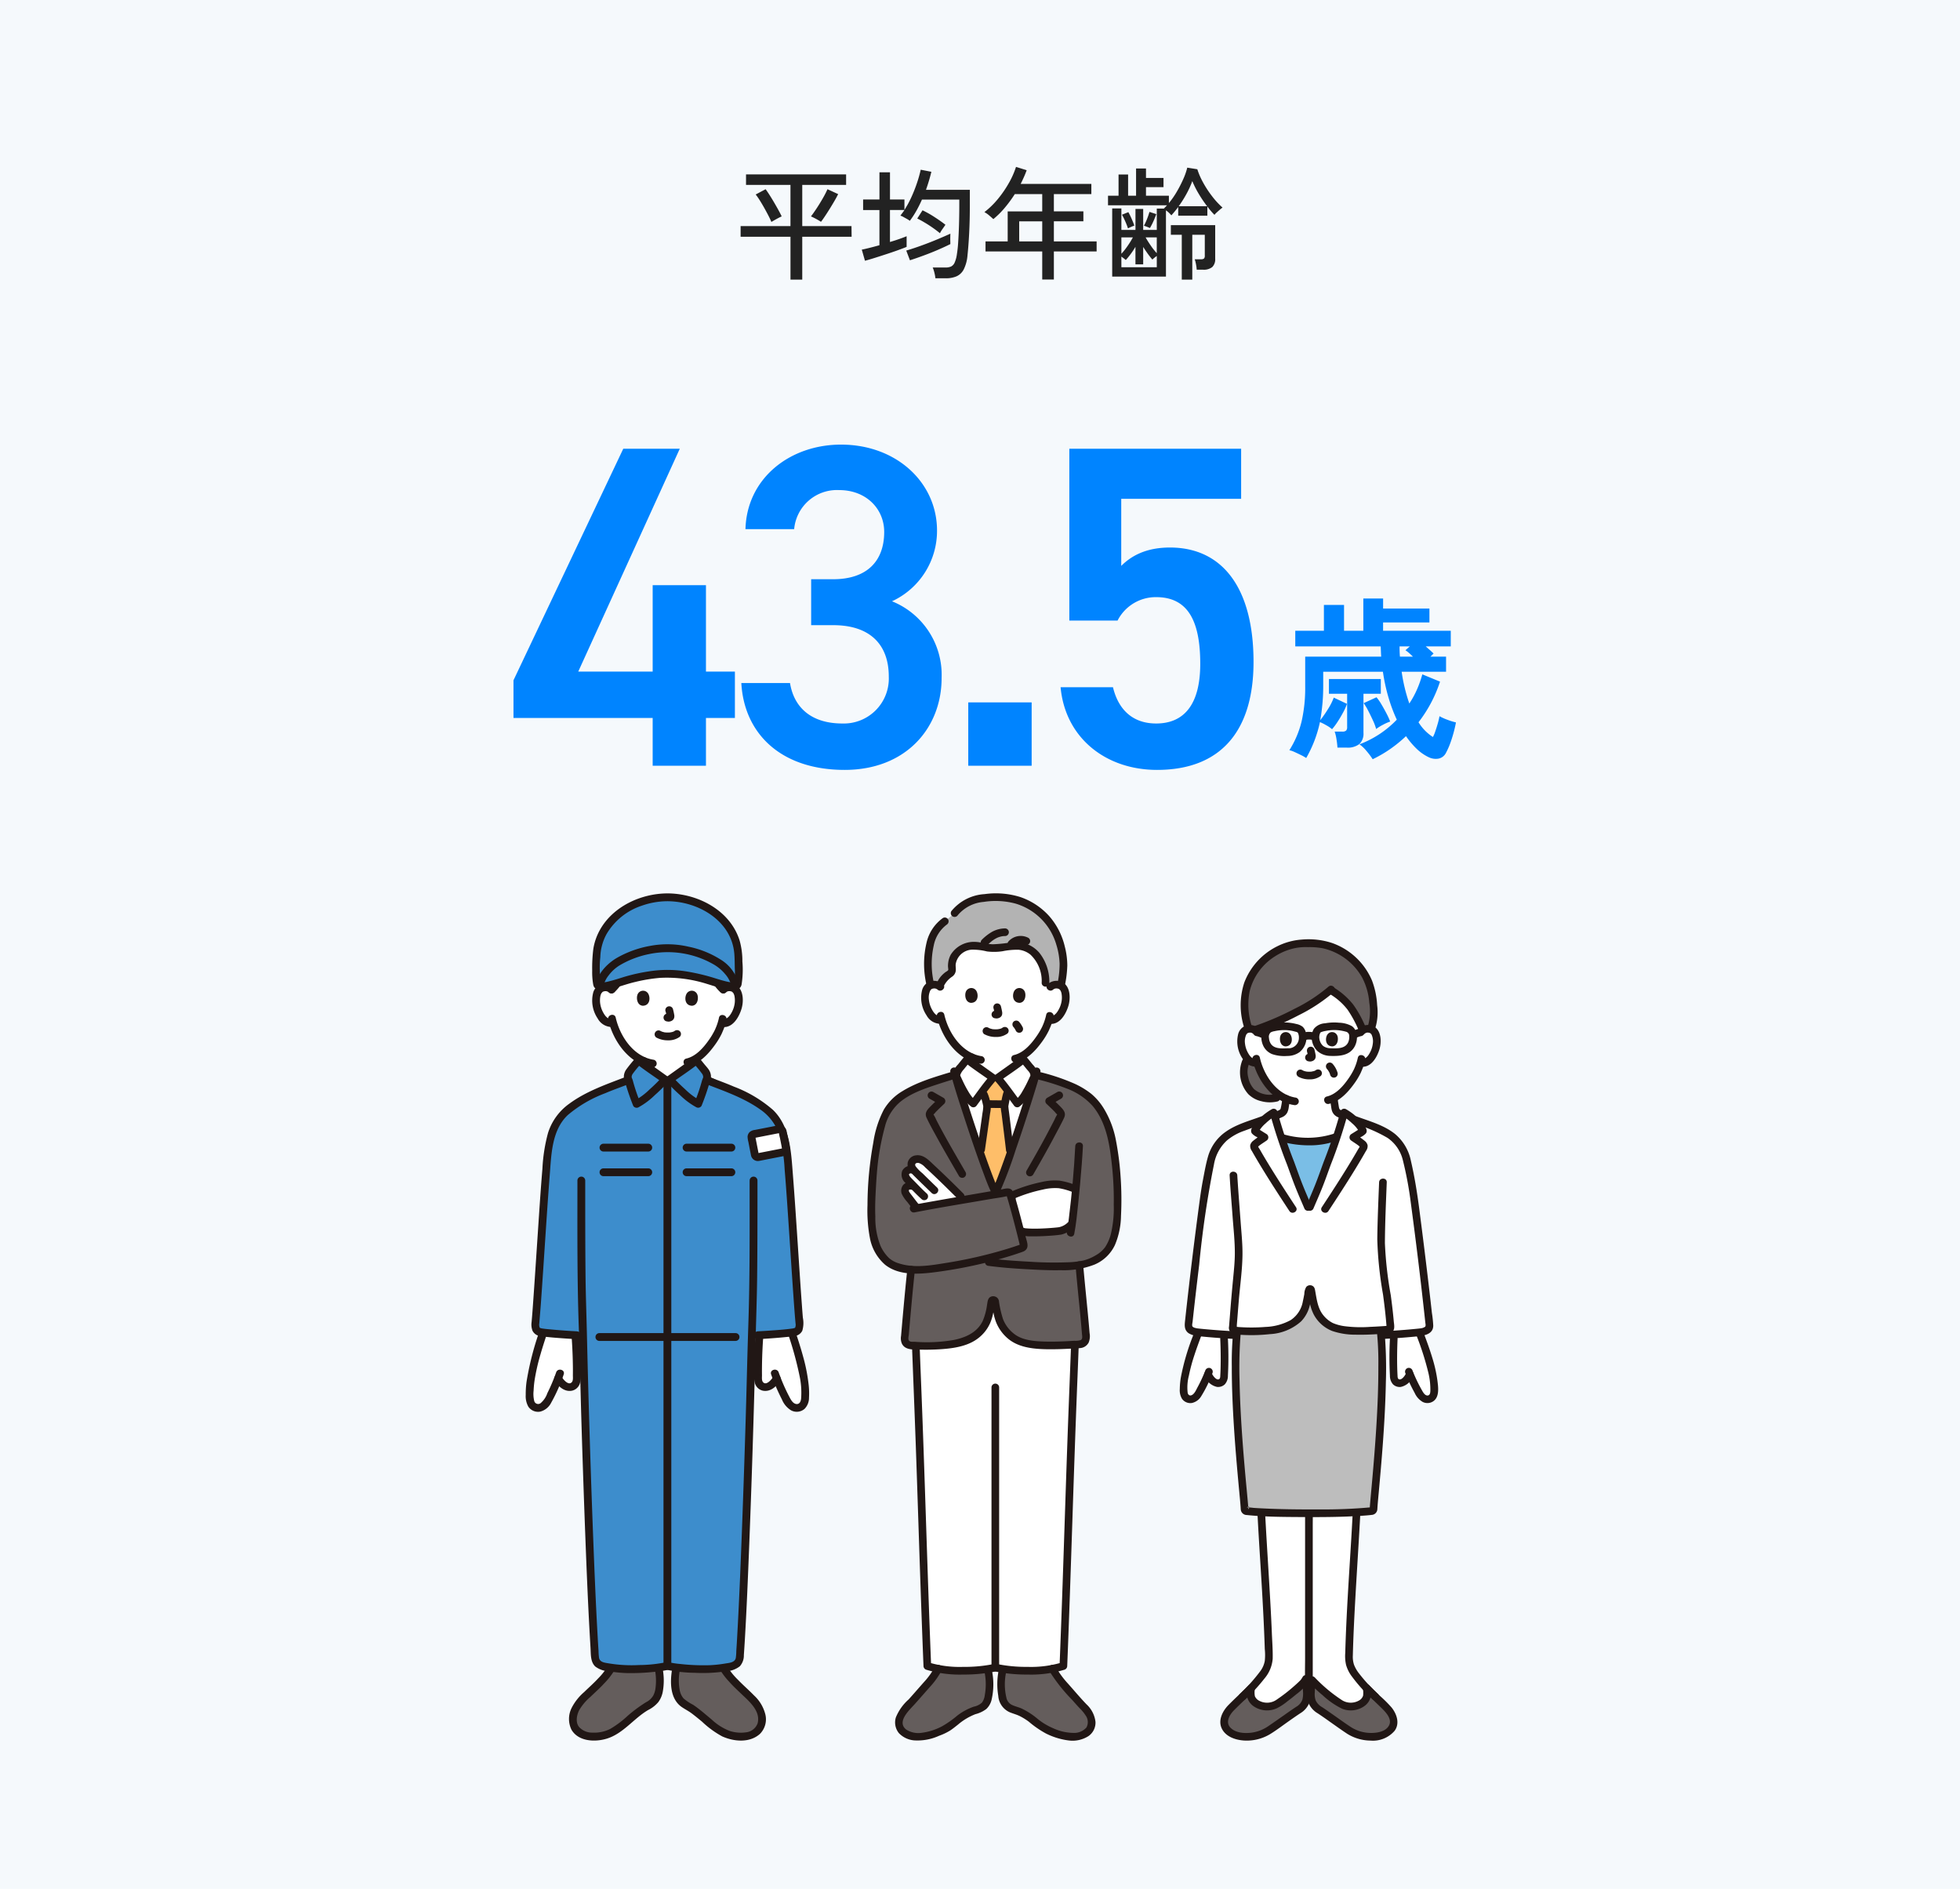 <svg xmlns="http://www.w3.org/2000/svg" width="384" height="370" viewBox="0 0 384 370">
  <g id="グループ_273" data-name="グループ 273" transform="translate(18270 7281)">
    <path id="パス_4880" data-name="パス 4880" d="M0,0H384V370H0Z" transform="translate(-18270 -7281)" fill="#f5f9fc"/>
    <path id="パス_4883" data-name="パス 4883" d="M-37.128,1.776v-8.4H-46.9V-8.712h9.768v-8.064H-45.84V-18.84h19.608v2.064h-8.592v8.064h9.648l.024,2.088h-9.672v8.4Zm5.976-11.328q-.216-.144-.612-.372t-.78-.42q-.384-.192-.576-.264.5-.648,1.14-1.62t1.212-1.98a18.133,18.133,0,0,0,.888-1.728l2.088.96q-.264.552-.7,1.3t-.924,1.536q-.492.792-.948,1.476T-31.152-9.552Zm-9.72.024q-.216-.528-.588-1.248t-.816-1.512q-.444-.792-.876-1.476a13.494,13.494,0,0,0-.792-1.14L-42-15.936q.336.456.78,1.152t.9,1.476q.456.78.852,1.5t.612,1.2a6.753,6.753,0,0,0-.624.3q-.384.2-.768.42T-40.872-9.528ZM-8.736,1.512a7.844,7.844,0,0,0-.2-1.1A6.541,6.541,0,0,0-9.264-.6h2.52A2.577,2.577,0,0,0-5.676-.792a1.51,1.51,0,0,0,.7-.756,5.948,5.948,0,0,0,.444-1.62A23.37,23.37,0,0,0-4.272-5.6q.1-1.476.156-3.3t.06-3.816V-13.9h-7.32a23.672,23.672,0,0,1-1.1,2.208,17.737,17.737,0,0,1-1.272,1.944,4.864,4.864,0,0,0-.576-.372q-.36-.2-.72-.4a2.707,2.707,0,0,0-.552-.24q.192-.264.4-.54t.4-.564H-17.64v6.264q.984-.288,1.836-.588t1.428-.54v2.088q-.768.312-1.848.7t-2.256.768q-1.176.384-2.244.72t-1.812.528L-23.16-4.1q.6-.12,1.512-.348t1.944-.516v-6.888H-22.9V-13.92H-19.7v-5.328h2.064v5.328h2.832v2.04a20.015,20.015,0,0,0,1.38-2.544,28.139,28.139,0,0,0,1.1-2.8,23.72,23.72,0,0,0,.708-2.532l2.088.408a34.686,34.686,0,0,1-1.056,3.528h8.592v3.1q0,2.9-.132,5.424T-2.448-3A7.521,7.521,0,0,1-3.18-.24,2.992,2.992,0,0,1-4.6,1.128a5.209,5.209,0,0,1-2.1.384Zm-4.992-3.528-.72-1.9q1.3-.384,2.868-.948t3.1-1.2Q-6.96-6.7-5.808-7.224q0,.192-.012.588t0,.8q.012.408.012.648-1.056.528-2.412,1.116t-2.8,1.116Q-12.456-2.424-13.728-2.016Zm5.88-5.3q-.6-.5-1.392-1.056t-1.6-1.032q-.8-.48-1.452-.792l1.032-1.608a19.629,19.629,0,0,1,2.364,1.332q1.236.8,2.124,1.5-.192.288-.564.816A5.852,5.852,0,0,0-7.848-7.32Zm20.04,9.072v-5.5H1.08V-5.712H5.424v-5.88h6.768v-3.384H6.816a25.344,25.344,0,0,1-1.944,2.652A17.066,17.066,0,0,1,2.616-10.08q-.288-.264-.792-.7a5.286,5.286,0,0,0-.96-.672A16.17,16.17,0,0,0,3.54-14.064a21.665,21.665,0,0,0,2.148-3.144,16.407,16.407,0,0,0,1.368-3.1l2.088.648q-.24.672-.54,1.344t-.636,1.344H21.816v1.992H14.472v3.384h5.784v1.944H14.472v3.936h8.376v1.968H14.472v5.5ZM7.68-5.712h4.512V-9.648H7.68ZM25.9,1.176V-12.168h1.8v4.2h2.76v-4.1h1.512v4.1h2.664v-4.176h1.392q.144-.144.3-.312t.324-.336H25.08v-1.872h2.064v-4.152h1.872v4.152h1.56v-5.328H32.52v1.848h3.432v1.8H32.52v1.68h4.488v1.44a16.352,16.352,0,0,0,1.56-2.244,24.7,24.7,0,0,0,1.26-2.46,13.16,13.16,0,0,0,.78-2.232l1.968.312a14.66,14.66,0,0,0,1.188,2.7,20.481,20.481,0,0,0,1.764,2.664,15.864,15.864,0,0,0,1.992,2.148,4.766,4.766,0,0,0-.516.4q-.324.276-.624.552a3.7,3.7,0,0,0-.444.468q-.36-.36-.708-.768t-.684-.864v1.8H38.832v-1.7q-.648.864-1.344,1.632a4.728,4.728,0,0,0-.456-.492,4.893,4.893,0,0,0-.6-.492V1.176Zm13.632.6V-7.008H37.392V-8.9H46.08v6.576A2.137,2.137,0,0,1,45.516-.7a2.636,2.636,0,0,1-1.836.528H42.456a8.312,8.312,0,0,0-.132-1.02,7.6,7.6,0,0,0-.252-1.02h1.176a.984.984,0,0,0,.636-.144.788.788,0,0,0,.156-.576v-4.08H41.592V1.776ZM27.7-.648h6.936V-2.856a6.455,6.455,0,0,0-.864.7q-.48-.552-.936-1.188t-.864-1.284v3.408H30.456V-4.656A14.007,14.007,0,0,1,29.568-3.3,15.241,15.241,0,0,1,28.56-2.064a3.886,3.886,0,0,0-.372-.312q-.252-.192-.492-.36ZM38.928-12.6H44.5a24.275,24.275,0,0,1-1.656-2.448,18.877,18.877,0,0,1-1.248-2.472,18.407,18.407,0,0,1-1.1,2.424A22.429,22.429,0,0,1,38.928-12.6ZM27.7-3.288A13.752,13.752,0,0,0,28.968-4.9,15.7,15.7,0,0,0,29.952-6.5H27.7Zm5.592-5.04q-.192-.1-.6-.252t-.576-.2a12.459,12.459,0,0,0,.612-1.332,12.819,12.819,0,0,0,.468-1.38l1.344.432q-.216.6-.54,1.344A12.579,12.579,0,0,1,33.288-8.328Zm-4.3.072a12.652,12.652,0,0,0-.528-1.368,14.682,14.682,0,0,0-.648-1.32l1.248-.5q.312.552.636,1.284t.54,1.356a6.134,6.134,0,0,0-.612.24A5.241,5.241,0,0,0,28.992-8.256Zm5.64,4.848V-6.5H32.448q.384.7.984,1.572A13.327,13.327,0,0,0,34.632-3.408Z" transform="translate(-18078 -7228)" fill="#222"/>
    <path id="パス_4884" data-name="パス 4884" d="M-127.89-62.1-149.4-16.74v7.38h27.27V0h10.44V-9.36h5.67v-9.09h-5.67V-35.37h-10.44v16.92h-14.58l19.89-43.65Zm36.81,34.56h4.32c7.2,0,10.89,3.78,10.89,10.08a8.816,8.816,0,0,1-9.09,9.18c-6.39,0-9.54-3.42-10.26-7.92h-9.54C-104.22-6.39-97.11.81-84.51.81c11.97,0,18.99-8.19,18.99-18a15.535,15.535,0,0,0-9.72-15.03,15.191,15.191,0,0,0,8.82-13.86c0-9.36-7.92-16.83-18.81-16.83-9.99,0-18.45,6.57-18.72,16.56h9.54A8.413,8.413,0,0,1-85.59-54c5.31,0,8.82,3.69,8.82,8.19,0,5.85-3.51,9.27-9.99,9.27h-4.32Zm43.2,15.12H-60.3V0h12.42Zm24.39-20.61c6.12,0,8.64,4.5,8.64,13.05,0,8.19-3.33,11.7-8.64,11.7-4.5,0-7.38-2.61-8.46-7.11H-42.21c.9,9.9,8.82,16.2,18.9,16.2,12.42,0,18.9-7.56,18.9-21.15,0-14.4-6.03-22.41-16.38-22.41-4.77,0-7.65,1.71-9.54,3.6V-52.29H-6.84V-62.1H-40.5v33.66h9.45A8.4,8.4,0,0,1-23.49-33.03Z" transform="translate(-18020 -7131)" fill="#0084ff"/>
    <path id="パス_4882" data-name="パス 4882" d="M16.932,2.72a13.815,13.815,0,0,0-1.224-1.632A6.828,6.828,0,0,0,14.348-.2a19.941,19.941,0,0,0,3.978-2.04,19.764,19.764,0,0,0,3.332-2.788,31.131,31.131,0,0,1-1.649-4.42,35.98,35.98,0,0,1-1.071-4.964H7.242v2.788q0,1.836-.153,3.485T6.664-4.93A23.046,23.046,0,0,0,8.211-7.157a12.015,12.015,0,0,0,1.1-2.193L11.9-8.126a11,11,0,0,1-.748,1.666q-.51.952-1.088,1.836A12.9,12.9,0,0,1,8.976-3.162a6.469,6.469,0,0,0-1.122-.765A10.72,10.72,0,0,0,6.6-4.556,24.607,24.607,0,0,1,5.525-.918a24.444,24.444,0,0,1-1.615,3.4,8.165,8.165,0,0,0-.986-.561Q2.278,1.6,1.632,1.309A4.819,4.819,0,0,0,.612.952a18.835,18.835,0,0,0,2.4-5.661,29.418,29.418,0,0,0,.7-6.749v-5.916H18.6q-.034-.476-.051-.986T18.5-19.38H1.768v-3.06h5.61v-5.066h3.944v5.066H15.1v-6.324h3.876v1.972H28.05v2.72H18.972v1.632h13.26v3.06h-4.9q.374.34.765.68t.765.714l-.612.612h3.06v2.958h-8.7a33.38,33.38,0,0,0,1.5,6.222,17.781,17.781,0,0,0,1.513-2.771,21.6,21.6,0,0,0,1.037-2.941l3.468,1.428a26.564,26.564,0,0,1-1.768,4.165,26.354,26.354,0,0,1-2.448,3.791,9.068,9.068,0,0,0,2.822,2.89A6.182,6.182,0,0,0,29.189-2.7q.255-.731.493-1.564a13.393,13.393,0,0,0,.34-1.445A10.332,10.332,0,0,0,31.6-5a12.063,12.063,0,0,0,1.649.51,25.657,25.657,0,0,1-.935,3.553,15.114,15.114,0,0,1-1.071,2.5A2.1,2.1,0,0,1,29.835,2.6a3.15,3.15,0,0,1-1.955-.289A8.876,8.876,0,0,1,25.551.68,15.889,15.889,0,0,1,23.46-1.8,26.606,26.606,0,0,1,20.451.663,24.712,24.712,0,0,1,16.932,2.72ZM10.03.442A15.357,15.357,0,0,0,9.843-1.19a8.086,8.086,0,0,0-.357-1.5h1.462a1.117,1.117,0,0,0,.782-.2,1,1,0,0,0,.2-.714V-10.1H8.364v-2.89H18.53v2.89h-3.4v7.65a2.8,2.8,0,0,1-.782,2.176A3.726,3.726,0,0,1,11.8.442ZM17.612-3.2A9.927,9.927,0,0,0,17-4.845q-.442-.969-.935-1.921a10.953,10.953,0,0,0-.9-1.5L17.68-9.418a9.939,9.939,0,0,1,.969,1.394q.527.884,1,1.8a14.142,14.142,0,0,1,.714,1.564,8.735,8.735,0,0,0-1.36.6A9.6,9.6,0,0,0,17.612-3.2ZM22.27-17.374h2.55q-.374-.374-.748-.7a8.983,8.983,0,0,0-.714-.561l.85-.748H22.2q0,.51.017,1.02T22.27-17.374Z" transform="translate(-18018 -7135)" fill="#0084ff"/>
    <g id="c" transform="translate(-18038.857 -7097)">
      <path id="パス_529" data-name="パス 529" d="M119.579,218.075a2.466,2.466,0,0,0,.189-.98c.1-3.407-1.609-7.949-2.8-11.143,0,0-.039-.1-.1-.291-1.222.135-3.235.3-4.984.417-.023.537-.038.872-.038.872a73.873,73.873,0,0,0,.019,7.565,1.365,1.365,0,0,0,.449.881,1.163,1.163,0,0,0,.845.217,2.646,2.646,0,0,0,1.83-1.8,27.291,27.291,0,0,0,1.658,3.436,3.826,3.826,0,0,0,.878,1.175,1.4,1.4,0,0,0,1.378.278,1.238,1.238,0,0,0,.676-.63Z" transform="translate(-69.927 -128.681)" fill="#fff"/>
      <path id="パス_530" data-name="パス 530" d="M6.872,214.038a2.557,2.557,0,0,0,1.741,1.574,1.16,1.16,0,0,0,.845-.217,1.365,1.365,0,0,0,.449-.881,73.766,73.766,0,0,0,.019-7.565s-.015-.335-.038-.872c-1.749-.117-3.76-.281-4.983-.417-.066.187-.1.29-.1.29-1.188,3.195-2.9,7.736-2.8,11.143.022.736.187,1.325.866,1.609a1.4,1.4,0,0,0,1.378-.278,3.821,3.821,0,0,0,.878-1.175,27.283,27.283,0,0,0,1.657-3.436c.027.076.056.151.088.224Z" transform="translate(-1.252 -128.681)" fill="#fff"/>
      <path id="パス_531" data-name="パス 531" d="M35.169,40.78a1.779,1.779,0,0,1-1.419-.392,4.915,4.915,0,0,1-1.442-2.339,4.512,4.512,0,0,1,.132-3.181,1.509,1.509,0,0,1,1.355-.753,1.677,1.677,0,0,1,.936.244c4.957-1.64,11.581-4.931,14.857-7.843a12.9,12.9,0,0,1,4.365,4.008,31.372,31.372,0,0,1,1.979,3.892,1.644,1.644,0,0,1,1.016-.3,1.508,1.508,0,0,1,1.355.753,4.512,4.512,0,0,1,.132,3.181,4.911,4.911,0,0,1-1.442,2.339,1.792,1.792,0,0,1-1.382.4l-.132-.022A10.689,10.689,0,0,1,55,42.056c-.351.954-2.293,4.3-4.75,5.6.037.472.1.938.18,1.407.128.735.089,1.391,1.112,1.761.018.007.25.116.579.271-.357,1.358-.8,2.749-1.274,4.142l-.2.08a16.492,16.492,0,0,1-5.489.878,22.169,22.169,0,0,1-5.063-.728l-.135-.036c-.483-1.4-.93-2.8-1.3-4.164.531-.246.939-.436.963-.444,1.023-.37.979-1.025,1.112-1.761.073-.426.131-.817.166-1.23a9.151,9.151,0,0,1-3.314-2.646,12.364,12.364,0,0,1-2.346-4.427l-.076.017Z" transform="translate(-20.075 -16.592)" fill="#fff"/>
      <path id="パス_532" data-name="パス 532" d="M59.818,334.226a21.084,21.084,0,0,1-2.46-2.975,5.194,5.194,0,0,1-.991-2.846c.17-7.333.736-15.552,1.237-23.933l.258-4.671c-5.115.272-13.248.257-18.677-.018l.259,4.689c.5,8.381,1.068,16.6,1.237,23.933a5.192,5.192,0,0,1-.991,2.846,20.966,20.966,0,0,1-2.46,2.973l-.1.919a2.441,2.441,0,0,0,1.9,2.5,3.938,3.938,0,0,0,3.5-.466,34.661,34.661,0,0,0,4.906-4s.186-.237.359-.5h1.335l.472.5a34.634,34.634,0,0,0,4.906,4,3.938,3.938,0,0,0,3.5.466,2.442,2.442,0,0,0,1.9-2.5l-.1-.918Z" transform="translate(-23.227 -187.573)" fill="#fff"/>
      <path id="パス_533" data-name="パス 533" d="M72.506,395.023c-1.027-.716-1.935-1.345-2.226-1.526-1.868-1.167-1.659-2.754-1.618-3.842a19.928,19.928,0,0,1,.189-1.991l.472.5a34.636,34.636,0,0,0,4.906,4,3.938,3.938,0,0,0,3.5.466,2.442,2.442,0,0,0,1.9-2.5l-.1-.918.177.181c1.211,1.242,2.544,2.463,3.755,3.669a4.17,4.17,0,0,1,1.376,2.965,2.541,2.541,0,0,1-1.2,1.9,4.875,4.875,0,0,1-2.188.77,8.266,8.266,0,0,1-5.149-1.057c-.283-.163-2.186-1.5-3.8-2.62Z" transform="translate(-42.945 -242.56)" fill="#645d5c"/>
      <path id="パス_534" data-name="パス 534" d="M35.565,394.58c1.027-.716,1.935-1.345,2.226-1.526,1.868-1.167,1.659-2.754,1.618-3.842a21.95,21.95,0,0,0-.144-2.255,3.725,3.725,0,0,0-.518.765,34.634,34.634,0,0,1-4.906,4,3.938,3.938,0,0,1-3.5.466,2.442,2.442,0,0,1-1.9-2.5l.1-.918-.177.181c-1.211,1.242-2.544,2.463-3.755,3.669a4.17,4.17,0,0,0-1.376,2.965,2.541,2.541,0,0,0,1.2,1.9,4.874,4.874,0,0,0,2.188.77,8.267,8.267,0,0,0,5.149-1.057c.283-.163,2.186-1.5,3.8-2.62Z" transform="translate(-14.533 -242.118)" fill="#645d5c"/>
      <path id="パス_535" data-name="パス 535" d="M71.637,393.143c-.674-.47-1.345-.946-2.031-1.4a3.046,3.046,0,0,1-1.28-1.324,3.716,3.716,0,0,1-.182-1.568,20.807,20.807,0,0,1,.182-2.221l-1.251.33a28.531,28.531,0,0,0,2.6,2.425,15.426,15.426,0,0,0,3.853,2.665,4.6,4.6,0,0,0,4.3-.509,3.1,3.1,0,0,0,1.186-1.552,4.831,4.831,0,0,0,.019-2.009l-1.278.529c1.121,1.15,2.293,2.245,3.441,3.367.8.785,2.132,2.126,1.519,3.381-.636,1.3-2.449,1.556-3.73,1.521a7.293,7.293,0,0,1-3.749-1.138c-1.221-.8-2.406-1.663-3.6-2.5-.792-.552-1.541.745-.756,1.293,1.2.835,2.383,1.7,3.6,2.5a8.777,8.777,0,0,0,4.586,1.344,5.588,5.588,0,0,0,4.72-1.919c1.058-1.443.419-3.3-.6-4.57A24.732,24.732,0,0,0,81,389.6c-.737-.708-1.468-1.42-2.181-2.151-.421-.431-1.347-.135-1.278.529a4.5,4.5,0,0,1,.068,1.495,1.651,1.651,0,0,1-.835.971,3.242,3.242,0,0,1-3.472-.2,29.385,29.385,0,0,1-5.167-4.348.753.753,0,0,0-1.251.33,24.457,24.457,0,0,0-.235,2.619,5.043,5.043,0,0,0,.275,2.068,4.3,4.3,0,0,0,1.755,2c.747.485,1.473,1,2.2,1.512.792.552,1.541-.745.756-1.293Z" transform="translate(-41.697 -241.326)" fill="#211715"/>
      <path id="パス_536" data-name="パス 536" d="M92.972,329.354a30.978,30.978,0,0,1-3.665-3.971,6.572,6.572,0,0,1-1.009-1.741,5.007,5.007,0,0,1-.229-1.826c.091-3.521.261-7.039.456-10.555.293-5.284.644-10.565.936-15.849l.249-4.523c.053-.963-1.444-.96-1.5,0-.149,2.708-.288,5.418-.451,8.125-.447,7.432-.969,14.865-1.176,22.31a8.041,8.041,0,0,0,.156,2.341,6.806,6.806,0,0,0,1.042,2.146,31.006,31.006,0,0,0,4.129,4.6c.693.67,1.753-.387,1.059-1.059h0Z" transform="translate(-54.167 -181.557)" fill="#211715"/>
      <path id="パス_537" data-name="パス 537" d="M32.176,330.411a34.77,34.77,0,0,0,3.754-4.078,6.783,6.783,0,0,0,1.6-3.86c.04-1.692-.1-3.408-.167-5.1q-.113-2.7-.264-5.4c-.3-5.476-.665-10.948-.967-16.424l-.257-4.66c-.053-.958-1.55-.964-1.5,0,.143,2.584.274,5.169.428,7.753.438,7.309.95,14.618,1.177,21.938a11.009,11.009,0,0,1,0,2.326,4.791,4.791,0,0,1-.842,1.952,34.073,34.073,0,0,1-4.027,4.5c-.694.671.365,1.729,1.059,1.059h0Z" transform="translate(-19.329 -181.555)" fill="#211715"/>
      <path id="パス_538" data-name="パス 538" d="M34.687,394c.738-.514,1.474-1.033,2.226-1.526a4.24,4.24,0,0,0,1.809-2.194,5.754,5.754,0,0,0,.189-2.085c-.039-.892-.054-1.778-.18-2.664-.094-.662-1.075-.692-1.368-.179a4.96,4.96,0,0,1-.475.708c.183-.22-.01-.005-.042.025-.081.075-.156.156-.235.233-.4.384-.81.75-1.228,1.109a32,32,0,0,1-3.057,2.348,3.269,3.269,0,0,1-3.425.3,1.812,1.812,0,0,1-.908-.915,3.825,3.825,0,0,1,.034-1.611c.069-.663-.855-.963-1.278-.529-1.281,1.314-2.645,2.542-3.932,3.85-1.123,1.142-2.067,2.932-1.35,4.53.738,1.648,2.628,2.3,4.3,2.426a8.867,8.867,0,0,0,5.136-1.208c1.307-.787,2.532-1.741,3.783-2.612.785-.547.037-1.846-.756-1.293-1.114.777-2.223,1.563-3.347,2.326a7.509,7.509,0,0,1-3.36,1.267c-1.371.155-3.112.027-4.094-1.071-.935-1.046-.068-2.478.747-3.305,1.287-1.307,2.65-2.536,3.932-3.85l-1.278-.529a4.831,4.831,0,0,0,.019,2.009,3.153,3.153,0,0,0,1.284,1.621,4.644,4.644,0,0,0,4.452.335A10.593,10.593,0,0,0,34.3,390.2q.925-.694,1.813-1.436a10.449,10.449,0,0,0,2.541-2.653l-1.368-.179c.1.72.091,1.455.122,2.181a5.06,5.06,0,0,1-.1,1.669,2.719,2.719,0,0,1-1.252,1.465c-.719.471-1.421.971-2.126,1.463-.785.547-.037,1.845.756,1.293Z" transform="translate(-13.277 -240.893)" fill="#211715"/>
      <path id="パス_539" data-name="パス 539" d="M65.55,293.508v30.365c0,1.44-.046,2.888,0,4.327,0,.033,0,.066,0,.1a.749.749,0,0,0,1.5,0V298.1c0-1.487.04-2.981,0-4.468,0-.04,0-.081,0-.121a.749.749,0,0,0-1.5,0Z" transform="translate(-41.002 -183.195)" fill="#211715"/>
      <path id="パス_540" data-name="パス 540" d="M57.232,184.613c1.984,11.241-.8,34.587-.988,38.23a.372.372,0,0,1-.331.349c-4.9.581-18.721.561-24.592.018a.369.369,0,0,1-.336-.35c-.2-3.689-3.039-27.013-1.056-38.247.017-.1.052-6.892.052-6.892H57.115s.1,6.784.118,6.892Z" transform="translate(-18.289 -111.199)" fill="#bdbdbd"/>
      <path id="パス_541" data-name="パス 541" d="M28.007,193.848a61.7,61.7,0,0,0-.778,10.777c-.007,4.075.18,8.149.445,12.214.229,3.515.527,7.024.851,10.531.11,1.2.225,2.393.332,3.59.036.4.071.808.1,1.213.01.137.013.275.027.411a1.178,1.178,0,0,0,1.165,1.105c3.647.378,7.36.377,11.022.4,3.838.024,7.689,0,11.52-.252.657-.044,1.316-.092,1.97-.174a1.16,1.16,0,0,0,1.079-1.1c.014-.148.018-.3.028-.446.068-.937.158-1.873.243-2.809.291-3.2.576-6.4.808-9.6.293-4.032.518-8.071.593-12.114a83.1,83.1,0,0,0-.4-11.277q-.149-1.263-.374-2.515a.755.755,0,0,0-.921-.523.765.765,0,0,0-.523.921,60.289,60.289,0,0,1,.742,10.425c.013,3.954-.155,7.908-.4,11.853-.214,3.456-.494,6.908-.8,10.357-.11,1.232-.225,2.463-.335,3.695-.038.429-.076.859-.11,1.289-.012.149-.023.3-.033.447a.663.663,0,0,0-.013.2c.037.094-.22.286.171-.12.258-.268.172-.18-.032-.158a101.408,101.408,0,0,1-10.235.4c-3.872.022-7.751-.022-11.619-.234q-.539-.03-1.078-.066a9.364,9.364,0,0,0-1.145-.088.753.753,0,0,0-.162-.015c.916-.484.267.613.327.3a.887.887,0,0,0-.013-.206c-.011-.165-.024-.331-.038-.5-.081-1-.179-2.007-.272-3.011-.3-3.18-.582-6.361-.816-9.545-.287-3.917-.509-7.841-.585-11.768a82.5,82.5,0,0,1,.374-11.045c.084-.729.193-1.44.324-2.174a.77.77,0,0,0-.523-.921.755.755,0,0,0-.921.523h0Z" transform="translate(-17.037 -120.923)" fill="#211715"/>
      <path id="パス_542" data-name="パス 542" d="M35.011,63.348a1.481,1.481,0,0,0,1.133.164,14.908,14.908,0,0,0,2.346,5.056,12.637,12.637,0,0,0,1.464,1.7,5.525,5.525,0,0,1-5.119-1.33,6.08,6.08,0,0,1-1.3-4.28,2.926,2.926,0,0,1,.765-1.938,3.781,3.781,0,0,0,.344.368A1.864,1.864,0,0,0,35.011,63.348Z" transform="translate(-20.973 -39.241)" fill="#645d5c"/>
      <path id="パス_543" data-name="パス 543" d="M35.372,8.29a10.884,10.884,0,0,0-1.221,3.217,15.375,15.375,0,0,0,.011,5.144,15.064,15.064,0,0,0,.6,2.175,1.731,1.731,0,0,1,.194-.017,1.677,1.677,0,0,1,.936.244c4.957-1.64,11.581-4.931,14.857-7.843a12.9,12.9,0,0,1,4.365,4.008,31.46,31.46,0,0,1,1.98,3.894,1.63,1.63,0,0,1,1.015-.3,1.94,1.94,0,0,1,.562.1c.925-2.074.47-5.632.106-7.4q-.065-.321-.15-.636a10.815,10.815,0,0,0-.711-1.893,12.552,12.552,0,0,0-6.438-6.021,11.409,11.409,0,0,0-5.012-.887,11.122,11.122,0,0,0-3.2.294,12.607,12.607,0,0,0-7.9,5.926Z" transform="translate(-21.236 -1.285)" fill="#645d5c"/>
      <path id="パス_544" data-name="パス 544" d="M41.828,87.536c.326-.114.643-.278.956-.422q.721-.331,1.441-.666.565-.262,1.132-.524c.039-.018.079-.035.117-.054s.1-.044-.061.025c-.192.082-.025.013.024-.006.095-.038.189-.076.281-.121a2.03,2.03,0,0,0,.9-.835,3.2,3.2,0,0,0,.305-1.068c.085-.548.179-1.093.229-1.646a.752.752,0,0,0-.749-.749.768.768,0,0,0-.749.749,13.988,13.988,0,0,1-.334,1.979c-.022.092.074-.117.015-.043a.66.66,0,0,0-.049.087c-.083.148.067-.049-.025.033a.957.957,0,0,0-.08.077c.081-.094.059-.037.01-.009s-.072.046-.11.068c-.014.008-.17.086-.1.056s-.054.021-.054.02l-.181.076-.024.011-.112.051c-.8.369-1.6.744-2.406,1.113q-.312.144-.625.285l-.2.089c-.167.074.187-.07.049-.022a.749.749,0,1,0,.4,1.444Z" transform="translate(-25.576 -50.976)" fill="#211715"/>
      <path id="パス_545" data-name="パス 545" d="M78.647,82.061c.047.516.122,1.028.206,1.539a5.991,5.991,0,0,0,.147.793,2.02,2.02,0,0,0,.551.91,2.283,2.283,0,0,0,.49.343c.119.06.244.112.368.16.239.091-.174-.084-.082-.037.713.365,1.453.686,2.178,1.028.346.164.69.334,1.044.481a.75.75,0,0,0,.921-.523.772.772,0,0,0-.523-.921c.372.156.031.007-.056-.033l-.465-.219-1.258-.6c-.325-.153-.649-.308-.974-.46l-.106-.049-.027-.012c-.054-.024-.126-.054-.181-.076-.022-.009-.137-.064-.023-.007-.067-.033-.131-.067-.2-.105-.021-.012-.128-.083-.042-.023s.005,0-.009-.01-.049-.049-.073-.071c-.109-.1.038.028.024.039a1.788,1.788,0,0,1-.108-.181c-.042-.063.033.065.029.073a.9.9,0,0,0-.045-.131c-.018-.06-.032-.121-.045-.183-.03-.144-.05-.29-.072-.436-.032-.211-.07-.421-.1-.632-.013-.09-.015-.1-.03-.23-.017-.143-.031-.287-.044-.43a.765.765,0,0,0-.749-.749.757.757,0,0,0-.749.749h0Z" transform="translate(-49.207 -50.877)" fill="#211715"/>
      <path id="パス_546" data-name="パス 546" d="M34.234,45.476a2.522,2.522,0,0,0-2.749-.409,2.4,2.4,0,0,0-1.254,1.612,5.99,5.99,0,0,0,.869,4.728,3.036,3.036,0,0,0,2.766,1.589.773.773,0,0,0,.749-.749.753.753,0,0,0-.749-.749c-.815.106-1.345-.569-1.7-1.221a4.832,4.832,0,0,1-.581-1.8,3.1,3.1,0,0,1,.309-1.886c-.122.2.192-.163.076-.079a.685.685,0,0,1,.344-.157.938.938,0,0,1,.861.183c.717.64,1.779-.415,1.059-1.059Z" transform="translate(-18.809 -28.051)" fill="#211715"/>
      <path id="パス_547" data-name="パス 547" d="M94.38,46.525a.927.927,0,0,1,.813-.193.722.722,0,0,1,.391.167c-.113-.083.195.27.076.079a3.089,3.089,0,0,1,.309,1.886,4.855,4.855,0,0,1-.581,1.8c-.353.652-.883,1.327-1.7,1.221a.752.752,0,0,0-.749.749.768.768,0,0,0,.749.749c1.915.249,3.093-1.818,3.572-3.366.43-1.391.408-3.544-.951-4.433a2.508,2.508,0,0,0-2.988.28c-.721.643.341,1.7,1.059,1.059h0Z" transform="translate(-58.153 -28.042)" fill="#211715"/>
      <path id="パス_548" data-name="パス 548" d="M82.157,61.111a10.482,10.482,0,0,1-.474,1.579c-.072.189-.121.286-.211.51-.076.188.054-.109-.01.025-.023.048-.044.1-.067.144a13.4,13.4,0,0,1-1.157,1.925c-1,1.422-2.377,2.975-4.141,3.39-.938.22-.54,1.664.4,1.444,2.1-.493,3.708-2.242,4.922-3.92a13.747,13.747,0,0,0,1.257-2.058c.076-.156.143-.316.21-.476.08-.192-.062.133.027-.062.057-.126.109-.255.16-.384a10.5,10.5,0,0,0,.529-1.72c.2-.94-1.247-1.342-1.444-.4h0Z" transform="translate(-47.279 -37.9)" fill="#211715"/>
      <path id="パス_549" data-name="パス 549" d="M38.014,61.415c.9,3.943,3.868,8.242,8.129,8.885a.773.773,0,0,0,.921-.523.754.754,0,0,0-.523-.921c-3.777-.57-6.289-4.354-7.083-7.839-.214-.939-1.658-.542-1.444.4h0Z" transform="translate(-23.772 -37.842)" fill="#211715"/>
      <path id="パス_550" data-name="パス 550" d="M61.527,69.537a4.471,4.471,0,0,0,2.151.5,3.548,3.548,0,0,0,2.214-.671.75.75,0,0,0,0-1.059.772.772,0,0,0-1.059,0c.259-.2-.006-.007-.088.036-.063.033-.231.086.006,0-.058.02-.115.044-.174.063-.158.051-.332.059-.487.111.079-.027.124-.015.012,0l-.144.012c-.115.007-.231.01-.346.01s-.207,0-.31-.011l-.142-.012-.081-.009.07.009a3.056,3.056,0,0,1-.455-.1c-.064-.019-.126-.042-.189-.064-.167-.057.159.076.008,0-.078-.037-.155-.075-.231-.115a.749.749,0,1,0-.755,1.293h0Z" transform="translate(-38.271 -42.609)" fill="#211715"/>
      <path id="パス_551" data-name="パス 551" d="M65.993,57.16a9.534,9.534,0,0,1,.225,1.031l-.027-.2a.624.624,0,0,1,0,.142l.027-.2a.34.34,0,0,1-.016.064l.076-.179a.272.272,0,0,1-.022.041l.117-.152a.219.219,0,0,1-.034.033l.152-.117a.629.629,0,0,1-.082.043l.179-.076a.587.587,0,0,1-.138.04l.2-.027a.552.552,0,0,1-.129,0l.2.027c-.049-.007-.1-.019-.145-.025a.571.571,0,0,0-.3-.013.559.559,0,0,0-.278.089.748.748,0,0,0-.268,1.024l.117.152a.748.748,0,0,0,.331.192c.13.018.257.05.39.056a1.284,1.284,0,0,0,.6-.146.914.914,0,0,0,.492-.6,1.4,1.4,0,0,0,0-.617c-.056-.332-.133-.661-.218-.987a.749.749,0,0,0-.921-.523.758.758,0,0,0-.447.344.788.788,0,0,0-.076.577h0Z" transform="translate(-41.067 -35.171)" fill="#211715"/>
      <path id="パス_552" data-name="パス 552" d="M52.483,49.38c-.172.56-.06,1.847,1,1.957,1.4-.008,1.476-1.565,1-2.3A1.11,1.11,0,0,0,52.483,49.38Z" transform="translate(-32.798 -30.371)" fill="#211715"/>
      <path id="パス_553" data-name="パス 553" d="M78.789,49.38c.172.56.06,1.847-1,1.957-1.4-.009-1.476-1.565-1-2.3a1.11,1.11,0,0,1,2,.34Z" transform="translate(-47.88 -30.371)" fill="#211715"/>
      <path id="パス_554" data-name="パス 554" d="M53.426,5.715a12.816,12.816,0,0,0-14.356.329,12.461,12.461,0,0,0-5.145,9.75,13.611,13.611,0,0,0,.46,3.924" transform="translate(-21.221 -2.301)" fill="none"/>
      <path id="パス_555" data-name="パス 555" d="M93.918,25.2a13,13,0,0,0,.453-3.924,12.217,12.217,0,0,0-4.008-8.836" transform="translate(-56.539 -7.785)" fill="none"/>
      <path id="パス_556" data-name="パス 556" d="M58.109,17.783a10.653,10.653,0,0,0,.494-4.89,15.971,15.971,0,0,0-1.024-4.86A13.291,13.291,0,0,0,49.74.706,14.812,14.812,0,0,0,43.884.042a12.73,12.73,0,0,0-4.793,1.29,13.142,13.142,0,0,0-6.513,7.121,14.309,14.309,0,0,0,.088,9.182c.294.913,1.74.523,1.444-.4a13.552,13.552,0,0,1-.483-7.072,11.292,11.292,0,0,1,5.057-6.894,11.626,11.626,0,0,1,4.136-1.606,11.156,11.156,0,0,1,2.208-.137,14.915,14.915,0,0,1,2.837.208A11.825,11.825,0,0,1,55.67,7.5a12.687,12.687,0,0,1,1.393,4.931,10.258,10.258,0,0,1-.4,4.957.753.753,0,0,0,.523.921.768.768,0,0,0,.921-.523h0Z" transform="translate(-19.936 0)" fill="#211715"/>
      <path id="パス_557" data-name="パス 557" d="M84.8,32.819a21.744,21.744,0,0,0-2.483-4.574A14.208,14.208,0,0,0,78.348,24.8a.749.749,0,0,0-.756,1.293,12.408,12.408,0,0,1,3.588,3.114A22.151,22.151,0,0,1,83.5,33.575a.754.754,0,0,0,1.024.269.768.768,0,0,0,.269-1.024h0Z" transform="translate(-48.326 -15.45)" fill="#211715"/>
      <path id="パス_558" data-name="パス 558" d="M52.528,24.454a31.505,31.505,0,0,1-6.633,4.324A54.945,54.945,0,0,1,37.937,32.2c-.909.3-.519,1.751.4,1.444A57.468,57.468,0,0,0,46.65,30.07a32.983,32.983,0,0,0,6.936-4.558c.716-.648-.345-1.7-1.059-1.059h0Z" transform="translate(-23.414 -15.175)" fill="#211715"/>
      <path id="パス_559" data-name="パス 559" d="M31.946,62.651a6.388,6.388,0,0,0,1.178,6.66,5.275,5.275,0,0,0,2.5,1.36,6.465,6.465,0,0,0,3.211.054.749.749,0,0,0-.4-1.444,4.757,4.757,0,0,1-4.2-.971,4.693,4.693,0,0,1-1.13-2.274,4.259,4.259,0,0,1,.131-2.629.769.769,0,0,0-.269-1.024.755.755,0,0,0-1.024.269h0Z" transform="translate(-19.688 -38.973)" fill="#211715"/>
      <path id="パス_560" data-name="パス 560" d="M10.055,134.008c-1.416-.106-2.826-.229-3.728-.334-.483-.056-1.905-.24-1.819-1.407.786-7.411,2.422-20.7,3.226-26.347.251-1.5,1.078-5.742,1.426-6.764a7.8,7.8,0,0,1,2.725-3.874,12.18,12.18,0,0,1,3.14-1.711c1.056-.382,2.56-.936,3.923-1.437l.444-.163a10.61,10.61,0,0,1,1.822-1.334c.954,3.874,2.652,8.055,4,11.823.994,2.785,1.548,3.977,2.7,6.677h.41c1.151-2.7,1.7-3.892,2.7-6.677,1.345-3.768,3.042-7.95,4-11.823a10.638,10.638,0,0,1,1.823,1.333l.444.164c1.362.5,2.867,1.056,3.923,1.437a12.18,12.18,0,0,1,3.14,1.711,7.8,7.8,0,0,1,2.725,3.874c.348,1.022,1.175,5.266,1.426,6.764.8,5.648,2.44,18.936,3.226,26.347.086,1.168-1.336,1.351-1.819,1.407-1.692.195-5.162.457-7.123.55,0,0,0-.446,0-1a40.937,40.937,0,0,1-7.74.005,6.912,6.912,0,0,1-3.657-1.4,6.357,6.357,0,0,1-2.111-3.07,32.351,32.351,0,0,1-.7-3.352.235.235,0,0,0-.464,0,29.734,29.734,0,0,1-.654,3.214,5.89,5.89,0,0,1-2.236,3.122,10.122,10.122,0,0,1-4.086,1.464,34.49,34.49,0,0,1-7.541.126.4.4,0,0,1-.143-.041v.931c-.914-.044-2.157-.124-3.395-.217Z" transform="translate(-2.818 -56.711)" fill="#fff"/>
      <path id="パス_561" data-name="パス 561" d="M56.6,112.914c-.3-.742-.6-1.545-.962-2.56-.788-2.209-1.7-4.559-2.507-6.907l.135.036a22.2,22.2,0,0,0,5.063.728,16.482,16.482,0,0,0,5.489-.878l.2-.08c-.826,2.412-1.764,4.832-2.574,7.1-.994,2.785-1.548,3.977-2.7,6.677h-.41c-.731-1.716-1.222-2.823-1.737-4.117Z" transform="translate(-33.242 -64.604)" fill="#7abee6"/>
      <path id="パス_562" data-name="パス 562" d="M48.769,107.519c-.556-1.3-1.129-2.6-1.654-3.92-.6-1.5-1.126-3.03-1.685-4.547A95.009,95.009,0,0,1,42.15,89.2a.757.757,0,0,0-1.1-.447,11.525,11.525,0,0,0-3.276,2.806c-.408.51-1.071,1.26-.622,1.926a3.252,3.252,0,0,0,1.025.733c.36.229.717.463,1.08.688V93.609a21.05,21.05,0,0,0-1.849,1.323,1.571,1.571,0,0,0-.578.857,1.616,1.616,0,0,0,.314,1.124c.733,1.3,1.5,2.577,2.278,3.847,1.643,2.675,3.356,5.305,5.079,7.928.527.8,1.824.053,1.293-.756-1.329-2.022-2.651-4.05-3.94-6.1q-.959-1.523-1.889-3.064-.449-.746-.887-1.5-.2-.349-.4-.7a2.7,2.7,0,0,1-.4-.783v.4q-.13.077.075-.089.116-.108.238-.208c.131-.107.269-.2.408-.3.337-.232.682-.453,1.018-.688a.759.759,0,0,0,0-1.293c-.615-.379-1.226-.766-1.836-1.152l.269.269-.057-.078.1.378,0-.084-.1.378a6.093,6.093,0,0,1,1.47-1.81,10.005,10.005,0,0,1,1.945-1.467l-1.1-.447a96.993,96.993,0,0,0,3.339,10.014c.554,1.505,1.078,3.022,1.676,4.511.56,1.4,1.166,2.771,1.756,4.154a.753.753,0,0,0,1.024.269.769.769,0,0,0,.269-1.024h0Z" transform="translate(-23.031 -55.471)" fill="#211715"/>
      <path id="パス_563" data-name="パス 563" d="M25.882,122.307c.146,2.682.378,5.36.575,8.038.18,2.443.461,4.919.442,7.371-.012,1.525-.165,3.057-.311,4.574q-.3,3.077-.545,6.158c-.092,1.149-.182,2.3-.276,3.446a1.342,1.342,0,0,0,.529,1.37,3.208,3.208,0,0,0,1.465.258,33.4,33.4,0,0,0,6-.111,9.9,9.9,0,0,0,6.123-2.5,6.724,6.724,0,0,0,1.6-2.757c.129-.432.219-.877.309-1.318a16.021,16.021,0,0,1,.364-1.95l-.192.331-.129.08h-.4l-.128-.081-.192-.331a9.663,9.663,0,0,1,.252,1.342c.084.435.174.874.274,1.308a8.249,8.249,0,0,0,.726,2.046,6.992,6.992,0,0,0,3.6,3.208,13.873,13.873,0,0,0,4.55.727c1.624.042,3.25-.032,4.871-.135q.53-.034,1.06-.072a2.479,2.479,0,0,0,1.138-.216c.779-.479.512-1.5.446-2.248-.15-1.694-.356-3.383-.583-5.069a73.9,73.9,0,0,1-1.149-10.218c.025-3.965.207-7.928.363-11.89.038-.963-1.459-.962-1.5,0-.146,3.718-.312,7.437-.356,11.158a73.593,73.593,0,0,0,1.123,10.812c.242,1.776.458,3.556.613,5.342q.024.272.046.544.011.137.022.275c.016.2-.071.381.153.128s.12-.108-.033-.137a1.266,1.266,0,0,0-.285.021l-.609.043c-.823.055-1.647.1-2.471.134a25.036,25.036,0,0,1-4.837-.118,8.889,8.889,0,0,1-2.4-.624,5.614,5.614,0,0,1-1.876-1.518c-1.059-1.269-1.292-2.987-1.57-4.562-.082-.463-.11-.946-.563-1.207a.992.992,0,0,0-1.222.2,2.742,2.742,0,0,0-.384,1.382c-.088.49-.185.979-.293,1.465a5.5,5.5,0,0,1-2.391,3.66A11.113,11.113,0,0,1,32.888,152a35.047,35.047,0,0,1-5.4.008,1.506,1.506,0,0,0-.335-.028l-.065-.006q-.252-.047.153.244c.065-.048.046-.56.053-.646q.068-.834.134-1.669.122-1.54.248-3.078c.252-3.027.707-6.084.724-9.126.012-2.1-.214-4.221-.366-6.315-.189-2.6-.4-5.2-.572-7.8-.028-.425-.056-.849-.079-1.275-.052-.958-1.55-.964-1.5,0h0Z" transform="translate(-16.116 -76.076)" fill="#211715"/>
      <path id="パス_564" data-name="パス 564" d="M67.556,108.276c.59-1.383,1.2-2.759,1.756-4.154.6-1.489,1.122-3.005,1.676-4.511A96.844,96.844,0,0,0,74.327,89.6l-1.1.447a10,10,0,0,1,1.945,1.467,6.1,6.1,0,0,1,1.47,1.81l-.1-.378,0,.084.1-.378-.057.078.269-.269c-.61.386-1.222.773-1.836,1.152a.759.759,0,0,0,0,1.293c.335.235.68.456,1.018.688.139.1.277.193.408.3q.122.1.238.208.2.167.075.089v-.4a2.4,2.4,0,0,1-.36.714q-.22.386-.444.77-.417.716-.844,1.426-.948,1.579-1.932,3.136c-1.289,2.048-2.611,4.075-3.94,6.1-.531.808.765,1.559,1.293.756,1.723-2.623,3.436-5.254,5.079-7.928.78-1.27,1.544-2.549,2.278-3.847a1.6,1.6,0,0,0,.314-1.124,1.564,1.564,0,0,0-.578-.857,21.264,21.264,0,0,0-1.849-1.323V94.9c.363-.224.72-.459,1.08-.688a3.257,3.257,0,0,0,1.025-.733c.449-.666-.214-1.416-.622-1.926a11.525,11.525,0,0,0-3.276-2.806.757.757,0,0,0-1.1.447,95.008,95.008,0,0,1-3.28,9.855c-.551,1.5-1.072,3-1.66,4.484-.532,1.339-1.114,2.657-1.679,3.983a.774.774,0,0,0,.269,1.024.753.753,0,0,0,1.024-.269h0Z" transform="translate(-41.408 -55.472)" fill="#211715"/>
      <path id="パス_565" data-name="パス 565" d="M90.691,94.069a28.482,28.482,0,0,1,6.43,2.743,7.366,7.366,0,0,1,2.981,4.26,70.571,70.571,0,0,1,1.592,8.518q1.479,11,2.686,22.028.074.668.145,1.335c.032.3.144.687-.051.868a1.762,1.762,0,0,1-.78.287c-.02,0-.265.043-.076.016-.067.009-.134.016-.2.024-.206.024-.412.045-.619.065q-3.2.319-6.411.475c-.959.046-.965,1.544,0,1.5q3.036-.148,6.065-.441c1.388-.132,3.619-.256,3.629-2.152a22.238,22.238,0,0,0-.263-2.5q-.155-1.394-.315-2.786-.35-3.048-.719-6.093-.711-5.891-1.481-11.774c-.407-3.072-.895-6.116-1.6-9.136a9.2,9.2,0,0,0-3.1-5.249c-2.172-1.74-4.937-2.483-7.508-3.43-.905-.334-1.3,1.113-.4,1.444h0Z" transform="translate(-56.427 -57.924)" fill="#211715"/>
      <path id="パス_566" data-name="パス 566" d="M17.558,92.627c-2.307.849-4.818,1.521-6.854,2.94a8.9,8.9,0,0,0-3.538,4.871c-.438,1.531-.714,3.119-1.013,4.681-.259,1.354-.459,2.71-.643,4.076q-1.561,11.588-2.826,23.217c-.11,1.014-.266,2,.684,2.674a4.613,4.613,0,0,0,2.262.606c2.2.228,4.418.389,6.63.5.963.047.961-1.45,0-1.5-1.922-.093-3.844-.237-5.761-.412-.392-.036-.783-.074-1.175-.117-.043,0-.4-.054-.226-.025a3.981,3.981,0,0,1-.468-.1,1.035,1.035,0,0,1-.511-.265c-.147-.226-.009-.7.021-.978.4-3.715.838-7.425,1.287-11.134a192.741,192.741,0,0,1,2.9-19.665,8.211,8.211,0,0,1,2.564-4.7,10.739,10.739,0,0,1,3.271-1.835q1.9-.7,3.8-1.392c.9-.33.509-1.778-.4-1.444h0Z" transform="translate(-1.627 -57.925)" fill="#211715"/>
      <path id="パス_567" data-name="パス 567" d="M52.069,103.07a20.783,20.783,0,0,0,5.581.752,15.8,15.8,0,0,0,5.369-.9.771.771,0,0,0,.523-.921.754.754,0,0,0-.921-.523,16.791,16.791,0,0,1-10.154.151.749.749,0,0,0-.4,1.444h0Z" transform="translate(-32.247 -63.47)" fill="#211715"/>
      <path id="パス_568" data-name="パス 568" d="M76.706,65.766q.1.11.191.227l-.117-.152a3.734,3.734,0,0,1,.473.81l-.076-.179a3.771,3.771,0,0,1,.147.42.734.734,0,0,0,.821.536.711.711,0,0,0,.43-.206.769.769,0,0,0,.219-.529.866.866,0,0,0-.135-.477.838.838,0,0,0-.447-.344.765.765,0,0,0-.577.076.755.755,0,0,0-.344.447.731.731,0,0,0,.076.577.14.14,0,0,1,.022.036l-.076-.179a.141.141,0,0,1,.01.042l-.027-.2v.021l1.471-.2a4.51,4.51,0,0,0-1-1.788.749.749,0,0,0-1.278.529.811.811,0,0,0,.219.529h0Z" transform="translate(-47.857 -40.349)" fill="#211715"/>
      <path id="パス_569" data-name="パス 569" d="M120.088,205.453a55.38,55.38,0,0,1,2.381,7.45,13.852,13.852,0,0,1,.386,3.558c-.015.338-.073.826-.5.874-.578.067-.96-.683-1.192-1.1a29.6,29.6,0,0,1-1.792-3.765.771.771,0,0,0-.921-.523.754.754,0,0,0-.523.921,32.8,32.8,0,0,0,1.864,3.979,3.821,3.821,0,0,0,1.571,1.754,2.038,2.038,0,0,0,2.218-.25c1.068-.893.818-2.67.665-3.89a27.256,27.256,0,0,0-1.013-4.523c-.5-1.652-1.1-3.272-1.7-4.89-.333-.9-1.781-.508-1.444.4h0Z" transform="translate(-73.766 -127.984)" fill="#211715"/>
      <path id="パス_570" data-name="パス 570" d="M109.828,207.9a68.556,68.556,0,0,0,0,7.2,2.5,2.5,0,0,0,.6,1.692,1.873,1.873,0,0,0,1.542.51,3.333,3.333,0,0,0,2.448-2.272.754.754,0,0,0-.523-.921.767.767,0,0,0-.921.523c-.2.5-.876,1.4-1.39,1.165-.271-.122-.252-.505-.267-.759-.027-.463-.045-.927-.057-1.391-.051-1.915-.02-3.834.065-5.747.043-.963-1.455-.961-1.5,0Z" transform="translate(-68.658 -129.629)" fill="#211715"/>
      <path id="パス_571" data-name="パス 571" d="M2.828,205.057A45.008,45.008,0,0,0,.2,213.837a15.165,15.165,0,0,0-.2,2.231,3.257,3.257,0,0,0,.429,1.91,1.99,1.99,0,0,0,1.959.825,2.828,2.828,0,0,0,1.831-1.359,24.406,24.406,0,0,0,2.209-4.569.754.754,0,0,0-.523-.921.766.766,0,0,0-.921.523,28.589,28.589,0,0,1-1.5,3.24c-.275.509-.565,1.25-1.109,1.533-.421.219-.745-.02-.831-.442a9.158,9.158,0,0,1,.243-3.381,33.411,33.411,0,0,1,1.043-3.9c.444-1.37.944-2.72,1.446-4.069.336-.9-1.11-1.295-1.444-.4h0Z" transform="translate(0 -127.986)" fill="#211715"/>
      <path id="パス_572" data-name="パス 572" d="M15.942,207.9c.085,1.913.116,3.832.066,5.747-.012.443-.028.886-.054,1.328-.015.269.017.682-.265.823-.508.253-1.2-.68-1.4-1.166a.772.772,0,0,0-.921-.523.753.753,0,0,0-.523.921A3.334,3.334,0,0,0,15.3,217.3a1.886,1.886,0,0,0,1.542-.51,2.476,2.476,0,0,0,.6-1.692,68.762,68.762,0,0,0,0-7.2c-.043-.96-1.54-.965-1.5,0h0Z" transform="translate(-8.016 -129.63)" fill="#211715"/>
      <g id="d" transform="translate(14.369 16.281)">
        <path id="パス_573" data-name="パス 573" d="M72.692,50.056c1.694.049,3.569-.044,4.6-1.6.816-1.236.911-3.316-.4-4.239a5.5,5.5,0,0,0-2.519-.667,9.66,9.66,0,0,0-2.718.114,3.018,3.018,0,0,0-2.2,1.078A3.168,3.168,0,0,0,69.02,46.6a3.879,3.879,0,0,0,1.127,2.51,3.969,3.969,0,0,0,2.545.943c.963.042.961-1.456,0-1.5a2.488,2.488,0,0,1-1.437-.459,2.283,2.283,0,0,1-.709-1.313,1.958,1.958,0,0,1,.116-1.169.443.443,0,0,1,.161-.2,4.481,4.481,0,0,1,.966-.26,8.273,8.273,0,0,1,3.9.149.841.841,0,0,1,.689.871,2.564,2.564,0,0,1-.235,1.277c-.635,1.255-2.251,1.141-3.448,1.106A.749.749,0,0,0,72.692,50.056Z" transform="translate(-57.549 -43.499)" fill="#211715"/>
        <path id="パス_574" data-name="パス 574" d="M47.859,48.557c-1.055.031-2.518.161-3.25-.782a2.257,2.257,0,0,1-.429-1.224,1.16,1.16,0,0,1,.326-1.1,2.093,2.093,0,0,1,.734-.241,7.963,7.963,0,0,1,1.01-.171,8.613,8.613,0,0,1,2,.024,7.761,7.761,0,0,1,.95.2c.216.058.541.118.627.247a1.519,1.519,0,0,1,.15.394,1.855,1.855,0,0,1,.061.536,2.053,2.053,0,0,1-2.183,2.121c-.96.042-.965,1.539,0,1.5a4.084,4.084,0,0,0,2.276-.726,3.638,3.638,0,0,0,1.289-2.036,3.491,3.491,0,0,0-.091-2.074,2.229,2.229,0,0,0-.56-.889A2.907,2.907,0,0,0,49.54,43.8a9.481,9.481,0,0,0-2.709-.3,8.57,8.57,0,0,0-2.632.442c-1.642.61-1.808,2.573-1.2,4a3.268,3.268,0,0,0,1.809,1.762,7.391,7.391,0,0,0,3.05.347c.961-.028.965-1.525,0-1.5Z" transform="translate(-41.071 -43.497)" fill="#211715"/>
        <path id="パス_575" data-name="パス 575" d="M64.181,49.992l.052-.024-.179.076a1.771,1.771,0,0,1,.445-.113l-.2.027a3.722,3.722,0,0,1,.953,0l-.2-.027a2.132,2.132,0,0,1,.522.128l-.179-.076.018.008a.819.819,0,0,0,.577.076.749.749,0,0,0,.523-.921.722.722,0,0,0-.344-.447,2.6,2.6,0,0,0-.628-.2,4.908,4.908,0,0,0-.755-.071,2.991,2.991,0,0,0-1.362.269.748.748,0,0,0-.268,1.024.767.767,0,0,0,1.024.269h0Z" transform="translate(-53.822 -46.584)" fill="#211715"/>
        <path id="パス_576" data-name="パス 576" d="M91.23,48.359l.05-.022-.179.076a4.6,4.6,0,0,1,.916-.289.838.838,0,0,0,.447-.344.557.557,0,0,0,.089-.278.563.563,0,0,0-.013-.3.758.758,0,0,0-.344-.447l-.179-.076a.755.755,0,0,0-.4,0,5.274,5.274,0,0,0-1.145.387.721.721,0,0,0-.357.746.559.559,0,0,0,.089.278.755.755,0,0,0,.447.344l.2.027a.744.744,0,0,0,.378-.1h0Z" transform="translate(-70.746 -45.472)" fill="#211715"/>
        <path id="パス_577" data-name="パス 577" d="M40.479,47.065a5.281,5.281,0,0,0-1.145-.387.571.571,0,0,0-.3-.013.559.559,0,0,0-.278.089.838.838,0,0,0-.344.447.757.757,0,0,0,.076.577.739.739,0,0,0,.447.344,4.6,4.6,0,0,1,.916.289l-.179-.076.05.022a.557.557,0,0,0,.278.089.769.769,0,0,0,.746-.357.757.757,0,0,0,.076-.577l-.076-.179a.752.752,0,0,0-.269-.269h0Z" transform="translate(-38.389 -45.471)" fill="#211715"/>
      </g>
    </g>
    <g id="c-2" data-name="c" transform="translate(-18100.051 -7106)">
      <path id="パス_673" data-name="パス 673" d="M53.658,34.624a8.579,8.579,0,0,0-.947-4.157,5.856,5.856,0,0,0-1.623-2.057,5.2,5.2,0,0,0-2.922-1.065,8.987,8.987,0,0,0-1.635.122,15.592,15.592,0,0,1-3.975.27c-.88-.1-1.714-.378-2.6-.416a4.908,4.908,0,0,0-3.673,1.4,3.7,3.7,0,0,0-.957,2.939,1.236,1.236,0,0,1-.091.818,2.157,2.157,0,0,1-.573.5A4.3,4.3,0,0,0,32.937,35.3a1.708,1.708,0,0,0-1.116-.356,1.566,1.566,0,0,0-1.406.781,4.679,4.679,0,0,0-.137,3.3,5.094,5.094,0,0,0,1.5,2.426,1.825,1.825,0,0,0,1.551.389,12.823,12.823,0,0,0,2.434,4.592A9.5,9.5,0,0,0,39.2,49.176c-.028.325-.069.638-.123.963,1.361.977,4.053,2.892,4.315,3.077h.884c.291-.206,3.592-2.553,4.719-3.368-.043-.285-.074-.57-.1-.857,2.548-1.353,4.563-4.823,4.927-5.812a10.948,10.948,0,0,0,.493-1.339l.138.023a1.859,1.859,0,0,0,1.434-.414,5.1,5.1,0,0,0,1.5-2.426,4.679,4.679,0,0,0-.137-3.3,1.566,1.566,0,0,0-1.406-.781,1.688,1.688,0,0,0-1.219.446l-.962-.765Z" transform="translate(-18.775 -17.07)" fill="#fff"/>
      <path id="パス_674" data-name="パス 674" d="M40.179,89.832c.336-.118.662-.287.986-.435q.749-.343,1.5-.69c.391-.181.782-.363,1.174-.544.041-.019.082-.036.122-.056s.1-.045-.06.025c-.194.083-.022.012.028-.008.1-.038.192-.077.285-.122a2.083,2.083,0,0,0,.927-.856,3.308,3.308,0,0,0,.314-1.1c.087-.566.185-1.129.236-1.7a.753.753,0,0,0-.75-.75.77.77,0,0,0-.75.75,14.4,14.4,0,0,1-.347,2.06c-.023.093.073-.113.013-.038a.684.684,0,0,0-.051.09c-.083.146.063-.04-.03.04a.864.864,0,0,0-.083.08c.081-.093.051-.032.006,0s-.075.048-.114.07c-.014.008-.17.086-.11.059-.054.024-.262.108-.383.164-.833.383-1.663.772-2.5,1.155q-.324.149-.649.3l-.207.092c-.17.076.185-.069.045-.02a.769.769,0,0,0-.524.923.757.757,0,0,0,.923.524h0Z" transform="translate(-24.514 -52.236)" fill="#211715"/>
      <path id="パス_675" data-name="パス 675" d="M78.317,84.178c.048.533.125,1.062.213,1.59a6.167,6.167,0,0,0,.153.823,2.069,2.069,0,0,0,.565.933,2.338,2.338,0,0,0,.5.352,4.009,4.009,0,0,0,.375.163c.246.094-.173-.084-.079-.036.739.38,1.508.712,2.259,1.067.357.169.712.344,1.077.5a.751.751,0,0,0,.923-.524.774.774,0,0,0-.524-.923c.374.157.023,0-.065-.037l-.482-.227-1.305-.618c-.336-.159-.673-.319-1.01-.477l-.11-.051-.028-.013c-.054-.024-.126-.054-.181-.077-.018-.007-.139-.062-.03-.01-.07-.033-.137-.07-.2-.109-.021-.012-.13-.085-.046-.026s0,0-.012-.012c-.054-.054-.147-.177-.056-.039-.04-.06-.072-.128-.112-.188s.036.063.028.07-.044-.13-.046-.137c-.018-.062-.033-.126-.047-.189-.032-.15-.052-.3-.075-.453-.075-.494-.14-.861-.184-1.348a.767.767,0,0,0-.75-.75.759.759,0,0,0-.75.75h0Z" transform="translate(-48.938 -52.133)" fill="#211715"/>
      <path id="パス_676" data-name="パス 676" d="M57.817,102.117c1.5-4.428,3-9.162,3.8-11.97H61.4a1.617,1.617,0,0,0-.351-1.448c-.511-.591-1.154-1.446-1.676-2.03-.222.179-4.742,3.394-5.085,3.637H53.4c-.343-.243-4.863-3.457-5.085-3.637-.522.584-1.165,1.439-1.676,2.03a1.618,1.618,0,0,0-.351,1.448h-.219c1.6,5.609,6.037,18.883,7.559,22.08h.456c.757-1.6,2.237-5.7,3.727-10.11Z" transform="translate(-28.791 -54.159)" fill="#fff"/>
      <path id="パス_677" data-name="パス 677" d="M40.795,212.693l-.029-.166a.389.389,0,0,0-.323-.191c-.165-.008-.33.1-.341.169a31.736,31.736,0,0,1-.683,3.263,6.728,6.728,0,0,1-2.551,3.564,11.594,11.594,0,0,1-4.666,1.673,40.044,40.044,0,0,1-6.959.27c.034.827.19,4.867.19,4.867.832,20.2,1.276,38.382,2.067,57.891a22.012,22.012,0,0,0,6.061.935,40.146,40.146,0,0,0,7.275-.628,40.035,40.035,0,0,0,7.267.63,22.063,22.063,0,0,0,6.06-.936c.79-19.459,1.231-37.6,2.061-57.736l.194-5.169s0-.021,0-.062a45.8,45.8,0,0,1-8.345-.042A7.922,7.922,0,0,1,43.9,219.43a7.261,7.261,0,0,1-2.408-3.507c-.148-.476-.452-1.822-.7-3.229Z" transform="translate(-15.774 -132.687)" fill="#fff"/>
      <path id="パス_678" data-name="パス 678" d="M76.8,415.5a14.173,14.173,0,0,0-3.691-2.341,6.172,6.172,0,0,1-2.271-1.052,3.257,3.257,0,0,1-.767-1.535,12.546,12.546,0,0,1-.05-5.087s.044-.214.113-.567a54.92,54.92,0,0,0,5.615.338,20.542,20.542,0,0,0,4.013-.424l1.163,1.849,5.131,5.729c2.523,2.59,1.658,5.2-1.269,5.676a8.018,8.018,0,0,1-4.539-.681,11.163,11.163,0,0,1-2.541-1.221c-.315-.224-.614-.454-.909-.684Z" transform="translate(-43.604 -252.979)" fill="#645d5c"/>
      <path id="パス_679" data-name="パス 679" d="M68.073,404.041a13.784,13.784,0,0,0-.06,4.86,3.791,3.791,0,0,0,2.262,3.237c.656.269,1.34.44,1.979.757A11.879,11.879,0,0,1,74,413.98a19.509,19.509,0,0,0,3.331,2.3,13.715,13.715,0,0,0,4.514,1.38,5.8,5.8,0,0,0,3.861-.872,3.215,3.215,0,0,0,1.356-2.768,5.564,5.564,0,0,0-1.763-3.444c-1.261-1.311-2.425-2.714-3.638-4.068a17.238,17.238,0,0,1-2.4-3.3c-.461-.849-1.757-.092-1.3.757a33.408,33.408,0,0,0,4.561,5.777c.463.531.929,1.06,1.413,1.573a8.09,8.09,0,0,1,1.2,1.454,2.2,2.2,0,0,1,.155,2.34,3.19,3.19,0,0,1-2.586,1.065,9.735,9.735,0,0,1-3.946-.918,12.536,12.536,0,0,1-3.184-1.951,14.287,14.287,0,0,0-3-1.912c-.643-.284-1.361-.427-1.982-.752a2.021,2.021,0,0,1-.994-1.4,11.324,11.324,0,0,1-.076-4.808c.185-.943-1.261-1.347-1.447-.4h0Z" transform="translate(-42.384 -251.73)" fill="#211715"/>
      <path id="パス_680" data-name="パス 680" d="M27.206,415.5a14.173,14.173,0,0,1,3.691-2.341,6.172,6.172,0,0,0,2.271-1.052,3.257,3.257,0,0,0,.767-1.535,12.545,12.545,0,0,0,.05-5.087s-.044-.214-.113-.567a54.92,54.92,0,0,1-5.615.338,20.542,20.542,0,0,1-4.013-.424l-1.163,1.849-5.131,5.729c-2.523,2.59-1.658,5.2,1.269,5.676a8.018,8.018,0,0,0,4.539-.681,11.163,11.163,0,0,0,2.541-1.221c.315-.224.614-.454.909-.684Z" transform="translate(-10.287 -252.979)" fill="#645d5c"/>
      <path id="パス_681" data-name="パス 681" d="M32.023,404.439a11.894,11.894,0,0,1,.016,4.329,3.068,3.068,0,0,1-.556,1.473,3.307,3.307,0,0,1-1.594.793,11.621,11.621,0,0,0-3.218,1.733,19.418,19.418,0,0,1-2.993,2.107,11.667,11.667,0,0,1-3.983,1.28,4.372,4.372,0,0,1-3.079-.652c-1.891-1.545.684-3.826,1.7-4.966,1.1-1.225,2.171-2.469,3.267-3.693a15.12,15.12,0,0,0,1.992-2.878c.461-.849-.834-1.607-1.3-.757a14.475,14.475,0,0,1-1.934,2.771c-1.077,1.2-2.129,2.428-3.209,3.628a9.473,9.473,0,0,0-2.517,3.534,3.327,3.327,0,0,0,.6,3.085,4.659,4.659,0,0,0,3.269,1.429,10.194,10.194,0,0,0,4.611-.92,11.541,11.541,0,0,0,2.125-1.008c.552-.358,1.065-.781,1.581-1.188a11.852,11.852,0,0,1,3.4-2.032,6.009,6.009,0,0,0,2.133-1.011,3.666,3.666,0,0,0,1.059-1.909,13.451,13.451,0,0,0,.063-5.546c-.186-.947-1.632-.546-1.447.4h0Z" transform="translate(-9.049 -251.73)" fill="#211715"/>
      <path id="パス_682" data-name="パス 682" d="M65.383,298.505a30.56,30.56,0,0,0,6.526.639,22.363,22.363,0,0,0,7.2-.945.773.773,0,0,0,.551-.724c.38-9.36.689-18.723,1-28.086.314-9.511.631-19.022,1.017-28.531.085-2.1.161-4.193.24-6.29.036-.966-1.464-.964-1.5,0-.238,6.335-.5,12.67-.722,19.005-.332,9.348-.622,18.7-.945,28.046q-.273,7.928-.589,15.854l.551-.724a21.01,21.01,0,0,1-6.8.891,28.659,28.659,0,0,1-6.128-.585.751.751,0,0,0-.4,1.447h0Z" transform="translate(-40.523 -146.129)" fill="#211715"/>
      <path id="パス_683" data-name="パス 683" d="M39.376,297.06a28.72,28.72,0,0,1-6.13.583,21.012,21.012,0,0,1-6.8-.89l.551.724c-.378-9.326-.687-18.654-.995-27.983-.312-9.473-.628-18.946-1.011-28.415q-.132-3.253-.254-6.507c-.037-.963-1.538-.967-1.5,0,.246,6.373.5,12.745.731,19.118.33,9.313.62,18.627.941,27.941q.273,7.924.589,15.846a.775.775,0,0,0,.551.724,22.368,22.368,0,0,0,7.2.944,30.6,30.6,0,0,0,6.528-.636.751.751,0,0,0-.4-1.447h0Z" transform="translate(-14.517 -146.13)" fill="#211715"/>
      <path id="パス_684" data-name="パス 684" d="M64.79,256.689q.005,3.252,0,6.5,0,6.233,0,12.467,0,7.306,0,14.612,0,6.531,0,13.063,0,3.9,0,7.8v.411a.751.751,0,0,0,1.5,0q0-3.438,0-6.876,0-6.329,0-12.658,0-7.311,0-14.623V264.493q0-3.724,0-7.448c0-.118,0-.237,0-.355a.751.751,0,0,0-1.5,0h0Z" transform="translate(-40.487 -159.951)" fill="#211715"/>
      <path id="パス_685" data-name="パス 685" d="M44.959,99.316a11.729,11.729,0,0,0-2.02-1.417,33.527,33.527,0,0,0-8.738-3.13c-1.483,5.331-6.093,19.223-7.65,22.5H26.1c-1.565-3.286-6.2-17.217-7.687-22.532-5.574,1.7-8.253,2.664-10.7,4.355a9.882,9.882,0,0,0-3.551,4.824,56.481,56.481,0,0,0-2.063,14.124,38.892,38.892,0,0,0,.288,8.066,9.175,9.175,0,0,0,2.446,4.936c1.156,1.192,3.288,1.708,4.978,1.869-.454,4.167-.994,10.3-1.272,13.609a1.3,1.3,0,0,0,.263.735,1.455,1.455,0,0,0,.705.458,40.986,40.986,0,0,0,8.181-.2,11.594,11.594,0,0,0,4.666-1.673,6.728,6.728,0,0,0,2.551-3.564,31.736,31.736,0,0,0,.683-3.263c.011-.071.176-.176.341-.169a.389.389,0,0,1,.323.191c.251,1.467.574,2.9.728,3.395a7.261,7.261,0,0,0,2.408,3.507,7.922,7.922,0,0,0,4.175,1.594,51.484,51.484,0,0,0,9.43-.03,1.417,1.417,0,0,0,.825-.488,1.569,1.569,0,0,0,.27-.93c-.2-2.506-.454-5.188-.784-8.357-.259-2.636-.428-4.524-.532-5.712,2.327-.271,4.967-1.795,5.87-3.41a12.59,12.59,0,0,0,1.556-6.22,61.982,61.982,0,0,0-.29-9.946c-.381-3.352-.812-6.735-2.408-9.751a13.65,13.65,0,0,0-1.91-2.755,8.364,8.364,0,0,0-.623-.624Z" transform="translate(-1.253 -59.202)" fill="#645d5c"/>
      <path id="パス_686" data-name="パス 686" d="M76.538,160.407c-.566-2.206-1.246-4.729-1.7-6.212a24.738,24.738,0,0,1,4.224-1.5,16.015,16.015,0,0,1,4.713-.808,11.156,11.156,0,0,1,3.524.87l.281.1c-.238,2.542-.5,5.02-.746,6.788l-.275.248a5.248,5.248,0,0,1-1.819,1.09c-1.142.222-6.765.617-7.8.09l-.264-.134q-.067-.264-.137-.535Z" transform="translate(-46.768 -94.916)" fill="#fff"/>
      <path id="パス_687" data-name="パス 687" d="M24.432,140.109c-.317-.292-.611-.559-.875-.792a2.408,2.408,0,0,0-1.276-.6,1.4,1.4,0,0,0-1.131.344,1.163,1.163,0,0,0-.176,1.289,5.175,5.175,0,0,0,1.151,1.3c-.835-1.276-1.88-.913-2.234-.512a.954.954,0,0,0-.148,1.006,8.287,8.287,0,0,0,1.666,1.917c-.685-.122-1.189-.2-1.574.223a1.109,1.109,0,0,0-.159.966,2.644,2.644,0,0,0,.478.77c.593.761,1.055,1.39,1.605,2.077l.177.221c1.769-.327,5.545-.986,9.256-1.631l-.643-.657c-1.48-1.493-4.2-4.155-6.118-5.918Z" transform="translate(-12.266 -86.679)" fill="#fff"/>
      <path id="パス_688" data-name="パス 688" d="M36.789,5.141c1.751-2.459,5.083-3.1,8.052-3.1A12.643,12.643,0,0,1,57.783,12.463a15.036,15.036,0,0,1-.162,6.9,1.829,1.829,0,0,0-.844-.218,1.688,1.688,0,0,0-1.219.446l-.962-.765a8.579,8.579,0,0,0-.947-4.157,5.856,5.856,0,0,0-1.623-2.057A5.2,5.2,0,0,0,49.1,11.55a8.987,8.987,0,0,0-1.635.122,15.592,15.592,0,0,1-3.975.27c-.88-.1-1.714-.378-2.6-.416a4.908,4.908,0,0,0-3.673,1.4,3.7,3.7,0,0,0-.957,2.939,1.236,1.236,0,0,1-.091.818,2.157,2.157,0,0,1-.573.5A4.294,4.294,0,0,0,33.874,19.5a1.711,1.711,0,0,0-1.116-.356,1.933,1.933,0,0,0-.683.14A13.854,13.854,0,0,1,31.557,15c.185-4.377.966-6.548,3.312-8.254L36.79,5.141Z" transform="translate(-19.712 -1.275)" fill="#b3b3b3"/>
      <path id="パス_689" data-name="パス 689" d="M81.966,62.5a10.9,10.9,0,0,1-.491,1.638c-.072.191-.133.315-.219.529-.077.19.051-.1-.014.032-.024.05-.046.1-.069.149a13.925,13.925,0,0,1-1.2,2c-1.045,1.481-2.475,3.1-4.311,3.529-.94.221-.542,1.668.4,1.447,2.167-.509,3.835-2.319,5.091-4.055a14.255,14.255,0,0,0,1.3-2.135c.078-.16.147-.323.216-.488.081-.194-.055.129.03-.07.056-.13.111-.26.164-.392a10.867,10.867,0,0,0,.548-1.784c.2-.942-1.249-1.345-1.447-.4h0Z" transform="translate(-46.945 -38.716)" fill="#211715"/>
      <path id="パス_690" data-name="パス 690" d="M36.252,62.8c.931,4.083,4,8.533,8.415,9.2a.774.774,0,0,0,.923-.524.755.755,0,0,0-.524-.923c-3.927-.592-6.541-4.527-7.367-8.151-.215-.941-1.662-.543-1.447.4Z" transform="translate(-22.64 -38.656)" fill="#211715"/>
      <path id="パス_691" data-name="パス 691" d="M45.108,5.217c2.234-2.489,5.2-3.177,8.129-3.177a13.261,13.261,0,0,1,8.209,2.7,11.989,11.989,0,0,1,2.314,2.409c1.5,1.468,2.7,4.675,2.607,7.855a16.9,16.9,0,0,1-.481,4.106" transform="translate(-28.187 -1.275)" fill="none"/>
      <path id="パス_692" data-name="パス 692" d="M32.139,26.954a13.6,13.6,0,0,1-.474-4.106c.185-4.377,1.205-6.351,3.312-8.254" transform="translate(-19.78 -9.12)" fill="none"/>
      <path id="パス_693" data-name="パス 693" d="M94.562,47.373a1,1,0,0,1,.869-.207.8.8,0,0,1,.412.176c-.1-.077.2.275.088.091a1.976,1.976,0,0,1,.294.795,4.525,4.525,0,0,1,.03,1.175,4.965,4.965,0,0,1-.606,1.885c-.371.683-.93,1.391-1.785,1.28a.754.754,0,0,0-.75.75.77.77,0,0,0,.75.75c1.975.256,3.187-1.877,3.68-3.473.442-1.431.424-3.653-.975-4.569a2.575,2.575,0,0,0-3.068.287c-.722.644.342,1.7,1.061,1.061h0Z" transform="translate(-58.186 -28.524)" fill="#211715"/>
      <path id="パス_694" data-name="パス 694" d="M32.305,46.323a2.589,2.589,0,0,0-2.82-.42A2.462,2.462,0,0,0,28.2,47.559a6.188,6.188,0,0,0,.9,4.884,3.123,3.123,0,0,0,2.846,1.635.775.775,0,0,0,.75-.75.754.754,0,0,0-.75-.75c-.854.111-1.415-.6-1.785-1.28a4.963,4.963,0,0,1-.606-1.885,3.23,3.23,0,0,1,.324-1.97c-.119.188.192-.168.088-.091a.77.77,0,0,1,.363-.166,1.014,1.014,0,0,1,.918.2c.718.641,1.783-.416,1.061-1.061h0Z" transform="translate(-17.51 -28.534)" fill="#211715"/>
      <path id="パス_695" data-name="パス 695" d="M44.912,4.245a7.386,7.386,0,0,1,5.034-2.575,15.136,15.136,0,0,1,6.224.32,11.812,11.812,0,0,1,8.018,8.041,14.309,14.309,0,0,1,.65,3.735,18.756,18.756,0,0,1-.417,3.869c-.173.944,1.272,1.349,1.447.4a22.442,22.442,0,0,0,.475-3.91,15.151,15.151,0,0,0-.5-3.752A13.877,13.877,0,0,0,62.78,4.43a13.508,13.508,0,0,0-5.6-3.7A16.038,16.038,0,0,0,50.154.141a9.094,9.094,0,0,0-6.537,3.347.756.756,0,0,0,.269,1.026.767.767,0,0,0,1.026-.269h0Z" transform="translate(-27.188 0)" fill="#211715"/>
      <path id="パス_696" data-name="パス 696" d="M31.522,25.494a16.367,16.367,0,0,1-.059-7.394,6.677,6.677,0,0,1,2.552-4.119.773.773,0,0,0,.269-1.026.756.756,0,0,0-1.026-.269,8.187,8.187,0,0,0-3.215,4.9,18.014,18.014,0,0,0,.032,8.307c.228.938,1.676.541,1.447-.4h0Z" transform="translate(-18.48 -7.859)" fill="#211715"/>
      <path id="パス_697" data-name="パス 697" d="M60.579,71.192a4.61,4.61,0,0,0,2.219.518,3.654,3.654,0,0,0,2.278-.689.751.751,0,0,0,0-1.061.774.774,0,0,0-1.061,0c.259-.2-.014,0-.1.042-.063.033-.235.086,0,.007-.061.02-.12.046-.181.066-.077.025-.155.046-.234.064a1.692,1.692,0,0,0-.272.051c.076-.033.119-.014.005,0l-.149.012c-.12.008-.239.011-.359.01s-.215,0-.322-.012c-.049,0-.1-.007-.147-.012l-.084-.009.066.009c-.042.021-.195-.035-.242-.045q-.116-.026-.23-.06c-.066-.02-.131-.044-.2-.066-.17-.058.156.075,0,0q-.122-.057-.24-.12a.75.75,0,0,0-.757,1.3h0Z" transform="translate(-37.629 -43.586)" fill="#211715"/>
      <path id="パス_698" data-name="パス 698" d="M65.218,58.393a9.941,9.941,0,0,1,.234,1.07l-.027-.2a.649.649,0,0,1,0,.148l.027-.2a.365.365,0,0,1-.016.066l.076-.179a.278.278,0,0,1-.023.043l.117-.152a.217.217,0,0,1-.035.035l.152-.117a.7.7,0,0,1-.085.045l.179-.076a.612.612,0,0,1-.143.042l.2-.027a.592.592,0,0,1-.134,0l.2.027c-.051-.007-.1-.02-.151-.026a.572.572,0,0,0-.3-.014.56.56,0,0,0-.279.089.75.75,0,0,0-.269,1.026.718.718,0,0,0,.448.345c.133.018.262.051.4.057a1.3,1.3,0,0,0,.608-.148.922.922,0,0,0,.5-.6,1.424,1.424,0,0,0-.005-.626c-.058-.345-.138-.686-.227-1.024a.751.751,0,0,0-.923-.524.759.759,0,0,0-.448.345.789.789,0,0,0-.076.578h0Z" transform="translate(-40.521 -35.895)" fill="#211715"/>
      <path id="パス_699" data-name="パス 699" d="M51.162,50.3c-.179.581-.062,1.916,1.038,2.03,1.454-.009,1.531-1.623,1.042-2.383A1.151,1.151,0,0,0,51.162,50.3Z" transform="translate(-31.928 -30.888)" fill="#211715"/>
      <path id="パス_700" data-name="パス 700" d="M78.4,50.3c.179.581.062,1.916-1.038,2.03-1.454-.009-1.531-1.624-1.042-2.383a1.151,1.151,0,0,1,2.08.353Z" transform="translate(-47.522 -30.889)" fill="#211715"/>
      <path id="パス_701" data-name="パス 701" d="M77.693,67.669a4.852,4.852,0,0,0-.7-1.042.772.772,0,0,0-1.062,0,.755.755,0,0,0-.22.53l.027.2a.75.75,0,0,0,.193.331c.049.056.1.114.141.173l-.117-.152a4.121,4.121,0,0,1,.444.718.723.723,0,0,0,.748.358.56.56,0,0,0,.279-.089.756.756,0,0,0,.345-.448l.027-.2a.745.745,0,0,0-.1-.378h0Z" transform="translate(-47.309 -41.497)" fill="#211715"/>
      <path id="パス_702" data-name="パス 702" d="M37.56,34A4.732,4.732,0,0,1,39.2,32.129a1.647,1.647,0,0,0,.712-1.164c.042-.417-.051-.835-.018-1.254a3.379,3.379,0,0,1,3.19-2.87,11.4,11.4,0,0,1,2.927.347,11.2,11.2,0,0,0,3.09-.042,13.865,13.865,0,0,1,3.134-.285,4.4,4.4,0,0,1,2.283.934,7.1,7.1,0,0,1,2.221,5.579.751.751,0,0,0,1.5,0,9.119,9.119,0,0,0-1.981-5.957,6.08,6.08,0,0,0-5.537-2,26.723,26.723,0,0,1-3.523.368c-1.16-.011-2.262-.417-3.417-.465a5.335,5.335,0,0,0-4.857,2.513,4.471,4.471,0,0,0-.5,1.6,4.552,4.552,0,0,0-.035.77,5.509,5.509,0,0,1,.056.609c-.1.2-.448.349-.614.48a5.58,5.58,0,0,0-.681.619,4.891,4.891,0,0,0-.886,1.335.774.774,0,0,0,.269,1.026A.755.755,0,0,0,37.56,34h0Z" transform="translate(-22.607 -15.819)" fill="#211715"/>
      <path id="パス_703" data-name="パス 703" d="M60.425,21.58c.267-.25.535-.5.817-.733.02-.016.237-.185.123-.1.076-.057.152-.113.23-.166a5.6,5.6,0,0,1,.478-.3c.076-.042.153-.082.23-.12.026-.013.276-.122.123-.06a4.791,4.791,0,0,1,.513-.177,4.694,4.694,0,0,1,.542-.119c-.164.026.12-.01.15-.012.095-.006.189-.009.284-.009a.75.75,0,1,0,0-1.5,5.485,5.485,0,0,0-2.543.671,9.777,9.777,0,0,0-2.008,1.561.757.757,0,0,0,0,1.061.766.766,0,0,0,1.061,0h0Z" transform="translate(-36.961 -11.428)" fill="#211715"/>
      <path id="パス_704" data-name="パス 704" d="M74.614,24.176c-.143.2-.032.042.008,0s.08-.075.12-.113c.06-.049.043-.036-.051.039l.072-.05c.05-.033.1-.063.153-.091a.792.792,0,0,0,.165-.08l-.093.04.089-.033a3.313,3.313,0,0,1,.376-.1c.083-.013.065-.011-.052.005l.1-.01q.1-.008.2-.009c.044,0,.345.029.35.018q-.176-.025-.052-.006l.1.018c.064.013.127.029.189.046s.121.04.182.059.059.022-.049-.023l.083.039a.75.75,0,1,0,.757-1.3,3.2,3.2,0,0,0-3.941.784.756.756,0,0,0-.076.578.75.75,0,0,0,1.371.179h0Z" transform="translate(-45.753 -13.925)" fill="#211715"/>
      <path id="パス_705" data-name="パス 705" d="M51.673,192.878q.32,3.632.692,7.258.214,2.117.407,4.236.089.991.17,1.983c.033.4.183.977-.252,1.209a3.617,3.617,0,0,1-1.244.131q-.912.056-1.824.1c-1.259.054-2.521.085-3.781.056-2.063-.047-4.541-.189-6.219-1.532a6.712,6.712,0,0,1-2.148-2.868,20.3,20.3,0,0,1-.785-3.395,1.154,1.154,0,0,0-.438-.859,1.2,1.2,0,0,0-.99-.194c-.809.212-.8,1.037-.927,1.716a12.058,12.058,0,0,1-.853,3.13c-1.105,2.237-3.328,3.212-5.66,3.688a31.043,31.043,0,0,1-7.594.358c-.438-.021-.968.086-1.206-.273-.188-.281-.025-.863,0-1.207q.145-1.695.3-3.388c.224-2.507.455-5.014.712-7.518q.089-.867.182-1.732a.755.755,0,0,0-.75-.75.767.767,0,0,0-.75.75c-.276,2.546-.517,5.1-.749,7.647q-.169,1.856-.33,3.714-.07.808-.139,1.616a2.663,2.663,0,0,0,.165,1.5c.622,1.267,2.126,1.135,3.317,1.17,1.364.04,2.732.021,4.095-.063,2.436-.152,5.185-.508,7.236-1.948a7.623,7.623,0,0,0,2.663-3.238,9.583,9.583,0,0,0,.518-1.642c.083-.361.158-.724.228-1.087q.065-.333.126-.667a2.662,2.662,0,0,1,.08-.576l-.269.269-.221-.1q-.283-.233-.206-.009c-.029.089.045.253.063.348q.047.255.1.51.113.578.241,1.153a11.6,11.6,0,0,0,.4,1.472,8.161,8.161,0,0,0,2.253,3.289c1.879,1.679,4.443,2.085,6.883,2.191,1.314.057,2.632.035,3.946-.014q.966-.035,1.93-.092a12.328,12.328,0,0,0,1.832-.134,2.057,2.057,0,0,0,1.38-1.055,3.3,3.3,0,0,0,.179-1.825q-.176-2.131-.385-4.259c-.294-3.023-.6-6.043-.871-9.069a.77.77,0,0,0-.75-.75.756.756,0,0,0-.75.75h0Z" transform="translate(-10.912 -120.06)" fill="#211715"/>
      <path id="パス_706" data-name="パス 706" d="M60.075,104.14c.17-1.221.279-2.04.278-2.135a10.85,10.85,0,0,0-.6-2.356l-.308-.641c.787-1.043,1.627-2.133,2.081-2.644h.884c.436.49,1.227,1.514,1.985,2.517l-.167.684c-.137.563-.46,2.159-.46,2.4,0,.14.647,5.118,1.1,9.038l.026.222c-1.1,3.162-2.1,5.843-2.681,7.061h-.456c-.579-1.216-1.58-3.891-2.685-7.048.359-2.537.751-5.268,1.006-7.1Z" transform="translate(-36.912 -60.217)" fill="#febe69"/>
      <path id="パス_707" data-name="パス 707" d="M46.831,84.85c-.434.491-.836,1.01-1.249,1.518a4.12,4.12,0,0,0-.987,1.585,3.2,3.2,0,0,0,.5,2.179,23.776,23.776,0,0,0,1.3,2.457,6.579,6.579,0,0,0,1.814,2.089.768.768,0,0,0,1.026-.269c1.222-1.63,2.383-3.333,3.732-4.862a.764.764,0,0,0-.152-1.178q-1.277-.905-2.55-1.816-.826-.589-1.651-1.18l-.563-.405c-.081-.059-.467-.355-.168-.118a.774.774,0,0,0-1.061,0,.755.755,0,0,0,0,1.061c1.679,1.33,3.49,2.515,5.236,3.754l-.152-1.178c-1.433,1.625-2.669,3.434-3.967,5.166l1.026-.269a3.609,3.609,0,0,1-.663-.66,9.22,9.22,0,0,1-.641-.936A23.279,23.279,0,0,1,46.5,89.6c-.124-.259-.244-.52-.363-.782-.036-.08-.083-.161-.111-.245a.647.647,0,0,1-.036-.077c.03.162.036-.094.038-.1a3.341,3.341,0,0,1,.7-1.077c.382-.473.757-.952,1.16-1.408.637-.721-.42-1.786-1.061-1.061Z" transform="translate(-27.832 -52.871)" fill="#211715"/>
      <path id="パス_708" data-name="パス 708" d="M71.29,85.914c.387.438.748.9,1.115,1.352.264.328.673.673.741,1.111,0,.033.02.219.027.15s-.01.024-.019.051a2.426,2.426,0,0,1-.111.245c-.119.261-.239.523-.363.782a23.4,23.4,0,0,1-1.141,2.141,5.772,5.772,0,0,1-1.332,1.641l1.026.269c-1.3-1.732-2.533-3.541-3.967-5.166l-.152,1.178c1.747-1.239,3.558-2.424,5.236-3.754a.754.754,0,0,0,0-1.061.768.768,0,0,0-1.061,0c.3-.238-.071.048-.149.1l-.583.419q-.824.591-1.651,1.18-1.274.909-2.55,1.816a.765.765,0,0,0-.152,1.178c1.349,1.529,2.511,3.232,3.732,4.862a.764.764,0,0,0,1.026.269,6.579,6.579,0,0,0,1.814-2.089,23.744,23.744,0,0,0,1.3-2.457,3.185,3.185,0,0,0,.5-2.179,4.115,4.115,0,0,0-.987-1.585c-.413-.509-.815-1.027-1.249-1.518-.641-.725-1.7.339-1.061,1.061Z" transform="translate(-41.239 -52.873)" fill="#211715"/>
      <path id="パス_709" data-name="パス 709" d="M64.692,108.055c-1.061,0-2.122-.022-3.182-.023a.75.75,0,0,0,0,1.5c1.061,0,2.122.022,3.182.023a.75.75,0,0,0,0-1.5Z" transform="translate(-37.967 -67.509)" fill="#211715"/>
      <path id="パス_710" data-name="パス 710" d="M70.089,103.473a14.689,14.689,0,0,0-.478,2.5,7.728,7.728,0,0,0,.141,1.353c.3,2.421.605,4.841.888,7.264a.773.773,0,0,0,.75.75.755.755,0,0,0,.75-.75c-.279-2.39-.579-4.778-.876-7.166-.057-.459-.132-.921-.16-1.382-.008-.136-.03.181,0-.026.013-.084.027-.167.042-.251.036-.209.077-.417.117-.626.083-.423.17-.845.27-1.265.225-.939-1.222-1.339-1.447-.4h0Z" transform="translate(-43.497 -64.325)" fill="#211715"/>
      <path id="パス_711" data-name="パス 711" d="M58.887,114.829c.347-2.441.7-4.881,1.033-7.324a5.9,5.9,0,0,0,.126-1.558,9,9,0,0,0-.672-2.445.756.756,0,0,0-1.026-.269.769.769,0,0,0-.269,1.026c-.072-.16.084.255.109.337.06.194.115.39.167.587s.1.4.147.605c.021.1.041.194.059.292.044.247.012-.092.015.1a7.8,7.8,0,0,1-.142,1.224c-.32,2.343-.66,4.682-.992,7.023a.775.775,0,0,0,.524.923.756.756,0,0,0,.923-.524h0Z" transform="translate(-35.887 -64.449)" fill="#211715"/>
      <path id="パス_712" data-name="パス 712" d="M59.432,91.444c-.782,2.986-1.752,5.928-2.707,8.862-1.151,3.537-2.335,7.065-3.619,10.555-.273.742-.551,1.483-.843,2.218-.249.628-.327.834-.6,1.416l.648-.372h-.456l.648.371c-.087-.185-.17-.372-.252-.559-.024-.054-.047-.108-.069-.162.072.17-.011-.026-.021-.05q-.09-.218-.179-.437c-.252-.626-.493-1.256-.729-1.888-.608-1.625-1.185-3.26-1.752-4.9q-1.847-5.339-3.529-10.734c-.445-1.436-.888-2.874-1.27-4.328a.751.751,0,0,0-1.447.4c.791,3.01,1.774,5.975,2.741,8.932,1.165,3.566,2.365,7.124,3.667,10.642.478,1.292.955,2.6,1.545,3.842a.741.741,0,0,0,.648.372h.456a.739.739,0,0,0,.648-.371,80.787,80.787,0,0,0,3.082-8.178q1.869-5.413,3.569-10.884c.446-1.442.889-2.887,1.272-4.348a.751.751,0,0,0-1.447-.4h0Z" transform="translate(-27.01 -56.807)" fill="#211715"/>
      <path id="パス_713" data-name="パス 713" d="M88.253,171.485a3.472,3.472,0,0,1-1.769.943c.21-.031-.076.009-.113.014l-.218.025c-.194.021-.389.04-.583.057q-.67.06-1.342.1c-.972.059-1.946.1-2.92.082-.408-.006-.816-.024-1.223-.061a1.617,1.617,0,0,1-.35-.053c-.089-.019-.42-.15-.195-.043-.868-.412-1.63.881-.757,1.3a5.857,5.857,0,0,0,2.375.359c1.059.022,2.119-.02,3.176-.086.869-.054,1.742-.118,2.6-.25a4.884,4.884,0,0,0,2.377-1.321c.722-.644-.342-1.7-1.061-1.061h0Z" transform="translate(-48.989 -107.036)" fill="#211715"/>
      <path id="パス_714" data-name="パス 714" d="M75.008,153.407a29.36,29.36,0,0,1,5.526-1.736,10.069,10.069,0,0,1,3.119-.267,12.6,12.6,0,0,1,2.852.819c.912.323,1.3-1.126.4-1.447a14.376,14.376,0,0,0-3.092-.855,11.188,11.188,0,0,0-3.53.271,30.541,30.541,0,0,0-6.032,1.919.755.755,0,0,0-.269,1.026.769.769,0,0,0,1.026.269h0Z" transform="translate(-46.17 -93.654)" fill="#211715"/>
      <path id="パス_715" data-name="パス 715" d="M31.88,144.258q-2.845-2.867-5.8-5.625c-.984-.915-2.035-2.09-3.516-1.881a1.85,1.85,0,0,0-1.618,1.458,2.4,2.4,0,0,0,.846,2.151c1.266,1.276,2.572,2.52,3.863,3.771.694.672,1.756-.387,1.061-1.061q-1.439-1.394-2.863-2.8a7.918,7.918,0,0,1-1.335-1.36c-.31-.517.136-.766.625-.656a2.94,2.94,0,0,1,1.227.845q.61.555,1.21,1.121,1.336,1.256,2.648,2.539t2.593,2.563a.751.751,0,0,0,1.061-1.061h0Z" transform="translate(-13.066 -85.44)" fill="#211715"/>
      <path id="パス_716" data-name="パス 716" d="M19.8,142.2a1.868,1.868,0,0,0-1.888.981,2.118,2.118,0,0,0,.554,2.32c.485.574,1.052,1.092,1.577,1.63s1.076,1.089,1.646,1.6a.767.767,0,0,0,1.061,0,.758.758,0,0,0,0-1.061c-.917-.823-1.757-1.725-2.622-2.6-.2-.206-.416-.406-.6-.629a1.245,1.245,0,0,1-.294-.5c.01.093.012-.117,0-.043s.026-.153,0-.025c.006-.034.062-.1.006-.03.012-.015.136-.12.07-.072s.064-.033.076-.039c.045-.023.045-.024,0,0l.078-.024a.827.827,0,0,1,.33,0,.754.754,0,0,0,.75-.75.769.769,0,0,0-.75-.75h0Z" transform="translate(-11.09 -88.849)" fill="#211715"/>
      <path id="パス_717" data-name="パス 717" d="M19.743,150.749a1.885,1.885,0,0,0-1.692.51,1.8,1.8,0,0,0-.315,1.794,6.465,6.465,0,0,0,1.074,1.575c.385.5.769,1.009,1.165,1.5a.752.752,0,0,0,1.061,0,.772.772,0,0,0,0-1.061q-.224-.28-.443-.563l-.055-.071-.086-.112-.216-.282q-.224-.294-.449-.586l-.308-.4s-.15-.2-.061-.078c-.035-.047-.071-.094-.1-.142s-.066-.1-.1-.146c-.009-.015-.1-.175-.058-.1s-.024-.076-.028-.087c-.045-.127,0,.11,0,.019,0-.045,0-.093,0-.138,0-.141-.029.088,0,0,0-.013.033-.136.035-.135.045.027-.127.114,0,.01.063-.052-.112.151,0,.007.082-.108-.059.039,0-.007a.674.674,0,0,1,.069-.041l-.083.032c.022-.028.1-.023.126-.038.07-.036-.148,0-.011,0,.048,0,.1,0,.143,0a3.069,3.069,0,0,1,.342.03.751.751,0,0,0,.75-.75.774.774,0,0,0-.75-.75h0Z" transform="translate(-11.012 -94.187)" fill="#211715"/>
      <path id="パス_718" data-name="パス 718" d="M105.775,130.763c-.238,4.717-.673,9.441-1.251,14.128-.11.891-.218,1.75-.392,2.655-.181.943,1.265,1.348,1.447.4.369-1.927.556-3.9.762-5.845q.406-3.851.7-7.713c.092-1.207.176-2.415.236-3.624.049-.965-1.452-.963-1.5,0h0Z" transform="translate(-65.061 -81.261)" fill="#211715"/>
      <path id="パス_719" data-name="パス 719" d="M16.829,92.853c-3.373,1.031-6.918,2.009-9.95,3.868a10.409,10.409,0,0,0-3.661,3.619,20.23,20.23,0,0,0-2.066,6.449A69.169,69.169,0,0,0,.008,119.076a29.055,29.055,0,0,0,.5,6.577,9.156,9.156,0,0,0,2.951,5.088c2.662,2.11,6.405,1.879,9.563,1.485a89.348,89.348,0,0,0,12.57-2.514q1.523-.418,3.028-.9.68-.219,1.354-.453c.519-.181,1.015-.316,1.274-.847.3-.626-.073-1.514-.23-2.152q-.3-1.2-.607-2.4c-.423-1.639-.857-3.276-1.324-4.9a4.1,4.1,0,0,0-.822-1.992c-.547-.47-1.283-.218-1.916-.107-5.505.966-11.02,1.886-16.518,2.891-.331.06-.662.121-.992.186-.947.185-.546,1.631.4,1.447,4.95-.967,9.937-1.759,14.905-2.622,1.063-.185,2.163-.307,3.211-.561.411-.1-.2-.018-.105-.159-.023.034.1.314.107.348.1.322.192.646.285.969.206.717.4,1.436.6,2.155q.638,2.359,1.229,4.73.118.475.233.951.048.2.095.395a1.666,1.666,0,0,0,.047.2l.027.114a.216.216,0,0,1,.056-.158l.043-.071-.261.093-.264.092q-.335.116-.672.228-.693.23-1.392.444a88.269,88.269,0,0,1-11.845,2.732c-3.1.5-6.384,1.105-9.448.085a5,5,0,0,1-1.862-1.02,7.874,7.874,0,0,1-1.656-2.354,14.747,14.747,0,0,1-1.028-5.747c-.08-1.9.011-3.8.117-5.7.111-1.976.244-3.956.519-5.917a51.173,51.173,0,0,1,1.259-6.083A9.35,9.35,0,0,1,6.235,99c2.2-1.9,5.221-2.858,7.932-3.741,1.017-.331,2.038-.647,3.06-.96.921-.281.528-1.73-.4-1.447h0Z" transform="translate(0 -58)" fill="#211715"/>
      <path id="パス_720" data-name="パス 720" d="M71.16,94.318a44.408,44.408,0,0,1,6.3,1.942A12.777,12.777,0,0,1,82.5,99.667c2.823,3.4,3.406,7.994,3.837,12.236a60.839,60.839,0,0,1,.291,7.093,21.709,21.709,0,0,1-.621,5.977,8.82,8.82,0,0,1-1.05,2.316,5.712,5.712,0,0,1-1.82,1.6,8.953,8.953,0,0,1-2.527,1.054,17.136,17.136,0,0,1-3.2.34,70.965,70.965,0,0,1-7.306-.122c-2.59-.137-5.185-.3-7.757-.648a.776.776,0,0,0-.923.524.755.755,0,0,0,.524.923c2.444.332,4.9.523,7.363.659,2.3.127,4.6.259,6.9.208a16.661,16.661,0,0,0,6.638-1.095,7.736,7.736,0,0,0,4-3.819,15.114,15.114,0,0,0,1.2-5.709,63.528,63.528,0,0,0-.071-7.559,57.6,57.6,0,0,0-.892-7.094,18.629,18.629,0,0,0-2.428-6.438,11.636,11.636,0,0,0-2.439-2.838,15.919,15.919,0,0,0-3.2-1.948,40.37,40.37,0,0,0-7.474-2.459.751.751,0,0,0-.4,1.447h0Z" transform="translate(-38.374 -58.018)" fill="#211715"/>
      <path id="パス_721" data-name="パス 721" d="M31.208,104.865l1.963,1.122-.152-1.178c-.623.584-1.242,1.173-1.834,1.79s-.943,1.2-.546,2.039c.637,1.349,1.379,2.661,2.095,3.969,1.363,2.49,2.808,4.934,4.225,7.394a.751.751,0,0,0,1.3-.757c-1.3-2.26-2.628-4.507-3.892-6.789q-.937-1.692-1.828-3.41a6.4,6.4,0,0,0-.517-1q-.1-.306-.094-.042l.087-.093c.144-.069.3-.316.413-.433.537-.55,1.094-1.08,1.655-1.605a.757.757,0,0,0-.152-1.178l-1.963-1.122a.751.751,0,0,0-.757,1.3h0Z" transform="translate(-19.04 -64.654)" fill="#211715"/>
      <path id="パス_722" data-name="パス 722" d="M88.953,103.569l-1.963,1.122a.757.757,0,0,0-.152,1.178c.54.506,1.077,1.015,1.595,1.544.128.131.311.415.473.494l.087.093q.008-.263-.094.042a7.692,7.692,0,0,0-.473.923q-.875,1.7-1.775,3.39c-1.191,2.222-2.445,4.41-3.7,6.594a.751.751,0,0,0,1.3.757c1.367-2.375,2.727-4.754,4.013-7.175.684-1.288,1.4-2.574,2.021-3.894.395-.836.048-1.419-.546-2.039s-1.21-1.205-1.834-1.79l-.152,1.178,1.963-1.122a.751.751,0,0,0-.757-1.3h0Z" transform="translate(-51.768 -64.654)" fill="#211715"/>
    </g>
    <g id="c-3" data-name="c" transform="translate(-18167 -7106)">
      <path id="パス_857" data-name="パス 857" d="M39.041,44.2a1.712,1.712,0,0,0-1.236-.453,1.588,1.588,0,0,0-1.425.792,4.743,4.743,0,0,0-.139,3.346,5.169,5.169,0,0,0,1.517,2.46,1.85,1.85,0,0,0,1.572.394A13.007,13.007,0,0,0,41.8,55.4a9.628,9.628,0,0,0,3.485,2.782c-.016.19-.037.376-.062.562,1.414,1.015,4.048,2.888,4.309,3.073h.9c.289-.2,3.493-2.483,4.722-3.37-.019-.148-.033-.3-.043-.45,2.586-1.37,4.63-4.891,5-5.894a11.056,11.056,0,0,0,.5-1.357l.14.024a1.884,1.884,0,0,0,1.453-.42,5.166,5.166,0,0,0,1.517-2.46,4.745,4.745,0,0,0-.139-3.346,1.587,1.587,0,0,0-1.425-.792,1.71,1.71,0,0,0-1.236.453,7.3,7.3,0,0,1-1.112-1.269c-1.062-.318-2.135-.675-2.893-.858A29.947,29.947,0,0,0,49.98,41.1a29.926,29.926,0,0,0-6.934.973c-.758.182-1.831.539-2.893.857A7.319,7.319,0,0,1,39.041,44.2Z" transform="translate(-22.219 -25.364)" fill="#fff"/>
      <path id="パス_858" data-name="パス 858" d="M4.024,226.634c.217-.682.435-1.343.644-1.972.1.01.192.02.281.031,1.718.2,3.995.38,6.017.483a87.531,87.531,0,0,1,.245,8.768,1.648,1.648,0,0,1-.513,1.1,1.406,1.406,0,0,1-1.026.3,3.047,3.047,0,0,1-2.1-1.672,34.1,34.1,0,0,1-1.723,3.817,4.687,4.687,0,0,1-1.028,1.473,1.719,1.719,0,0,1-1.676.4c-.842-.321-1.067-1.035-1.124-1.935-.2-3.205.885-7.275,2-10.785Z" transform="translate(-1.234 -138.644)" fill="#fff"/>
      <path id="パス_859" data-name="パス 859" d="M126.085,226.634c-.217-.682-.435-1.343-.644-1.972-.1.01-.192.02-.281.031-1.718.2-3.995.38-6.017.483a87.533,87.533,0,0,0-.245,8.768,1.648,1.648,0,0,0,.513,1.1,1.406,1.406,0,0,0,1.026.3,3.047,3.047,0,0,0,2.1-1.672,34.1,34.1,0,0,0,1.723,3.817,4.687,4.687,0,0,0,1.028,1.473,1.719,1.719,0,0,0,1.676.4c.842-.321,1.067-1.035,1.124-1.935.2-3.205-.885-7.275-2-10.785Z" transform="translate(-73.354 -138.644)" fill="#fff"/>
      <path id="パス_860" data-name="パス 860" d="M31.736,395.96a19.726,19.726,0,0,1-2.653,3.275c-1.607,1.55-2.448,2.288-3.617,3.584a5.065,5.065,0,0,0-1.2,4.394A3.46,3.46,0,0,0,26.5,409.3a8.155,8.155,0,0,0,2.956.152,8.006,8.006,0,0,0,3.482-1.46c1.685-1.3,3.091-2.583,4.872-3.9.625-.463,1.4-.782,2-1.285a3.5,3.5,0,0,0,.8-1.07c.7-1.335.639-3.827.372-5.311" transform="translate(-14.895 -244.355)" fill="#645d5c"/>
      <path id="パス_861" data-name="パス 861" d="M85.818,395.96a19.726,19.726,0,0,0,2.653,3.275c1.607,1.55,2.448,2.288,3.617,3.584a5.065,5.065,0,0,1,1.2,4.394,3.46,3.46,0,0,1-2.23,2.091,8.155,8.155,0,0,1-2.956.152,8.006,8.006,0,0,1-3.482-1.46c-1.685-1.3-3.091-2.583-4.872-3.9-.625-.463-1.4-.782-2-1.285a3.5,3.5,0,0,1-.8-1.07c-.7-1.335-.639-3.827-.372-5.311" transform="translate(-47.138 -244.355)" fill="#645d5c"/>
      <path id="パス_862" data-name="パス 862" d="M83.889,395.11a13.788,13.788,0,0,0,1.874,2.466c.727.825,1.531,1.568,2.326,2.326,1.533,1.463,3.856,3.379,3.208,5.8a2.718,2.718,0,0,1-2.219,1.744,7.121,7.121,0,0,1-3.237-.262,10.818,10.818,0,0,1-3.544-2.244c-1.185-.976-2.35-2.019-3.625-2.878a9.835,9.835,0,0,1-1.866-1.236,3.379,3.379,0,0,1-.763-1.613,10.247,10.247,0,0,1,0-3.816.788.788,0,0,0-.535-.942.772.772,0,0,0-.942.535c-.443,2.553-.482,5.9,1.9,7.527.632.43,1.311.766,1.924,1.228.687.518,1.352,1.064,2.015,1.612a18.511,18.511,0,0,0,3.954,2.89c2.308,1.034,5.387,1.322,7.4-.491a4.049,4.049,0,0,0,1-4.025,7.535,7.535,0,0,0-2.161-3.508c-1.006-1.04-2.11-1.982-3.11-3.026a13.858,13.858,0,0,1-2.277-2.86c-.467-.868-1.79-.1-1.322.773h0Z" transform="translate(-45.87 -243.119)" fill="#211715"/>
      <path id="パス_863" data-name="パス 863" d="M29.839,394.336a13.334,13.334,0,0,1-2.014,2.578c-.859.935-1.824,1.77-2.729,2.659a10.254,10.254,0,0,0-2.426,3.061,4.822,4.822,0,0,0-.052,4.3c1.368,2.338,4.618,2.459,6.922,1.754,3.216-.984,5.258-3.931,8.083-5.593a6.283,6.283,0,0,0,2.016-1.567,4.969,4.969,0,0,0,.858-1.97,12.378,12.378,0,0,0-.013-4.566.772.772,0,0,0-.942-.535.783.783,0,0,0-.535.942,11.119,11.119,0,0,1,.082,3.354,4.255,4.255,0,0,1-.448,1.5,3.353,3.353,0,0,1-1.376,1.28,28.147,28.147,0,0,0-3.64,2.689A19.136,19.136,0,0,1,30.2,406.79a6.977,6.977,0,0,1-3.478.718,3.437,3.437,0,0,1-2.583-1.074c-.769-.9-.5-2.321-.023-3.292a10.085,10.085,0,0,1,2.207-2.625c.9-.878,1.852-1.709,2.7-2.641a14.707,14.707,0,0,0,2.144-2.768c.467-.868-.855-1.642-1.322-.773h0Z" transform="translate(-13.659 -243.118)" fill="#211715"/>
      <path id="パス_864" data-name="パス 864" d="M3.029,220.676A57.709,57.709,0,0,0,.173,231.432,17.877,17.877,0,0,0,0,234.093a4.238,4.238,0,0,0,.507,2.3,2.3,2.3,0,0,0,2.339.975,3.335,3.335,0,0,0,2.143-1.749,32.033,32.033,0,0,0,2.451-5.538c.328-.932-1.151-1.332-1.477-.407a35.157,35.157,0,0,1-1.727,4.08,4.425,4.425,0,0,1-1.345,1.976A.794.794,0,0,1,1.67,235.3a5.818,5.818,0,0,1-.126-2.04,18.9,18.9,0,0,1,.221-2.223A40.214,40.214,0,0,1,2.88,226.19c.493-1.718,1.059-3.413,1.626-5.106.314-.937-1.165-1.339-1.477-.407h0Z" transform="translate(0 -135.858)" fill="#211715"/>
      <path id="パス_865" data-name="パス 865" d="M17.871,222.438c.2,2.32.314,4.65.344,6.978.008.587.009,1.174,0,1.761-.007.421.093,1.061-.221,1.4-.664.721-1.72-.611-2.015-1.125a.766.766,0,0,0-1.322.773c.683,1.187,1.933,2.307,3.4,2a2.1,2.1,0,0,0,1.514-1.371,5.716,5.716,0,0,0,.181-1.959c.029-2.819-.107-5.648-.347-8.457-.083-.975-1.615-.984-1.532,0h0Z" transform="translate(-8.977 -136.817)" fill="#211715"/>
      <path id="パス_866" data-name="パス 866" d="M128.432,221.083a67.24,67.24,0,0,1,2.625,9.266,15.513,15.513,0,0,1,.309,4.482c-.057.49-.257,1.069-.852,1.053-.739-.02-1.17-.875-1.464-1.437a36.2,36.2,0,0,1-2.079-4.773c-.325-.924-1.8-.526-1.477.407A39.989,39.989,0,0,0,127.617,235a4.451,4.451,0,0,0,1.788,2.122,2.338,2.338,0,0,0,2.639-.291,3.073,3.073,0,0,0,.869-2.2,15,15,0,0,0-.07-2.532,34.485,34.485,0,0,0-1.094-5.551c-.539-1.98-1.189-3.927-1.841-5.873-.312-.93-1.791-.531-1.477.407h0Z" transform="translate(-77.416 -135.858)" fill="#211715"/>
      <path id="パス_867" data-name="パス 867" d="M117.215,222.439c-.24,2.808-.377,5.638-.347,8.457a5.717,5.717,0,0,0,.181,1.959,2.09,2.09,0,0,0,1.514,1.371c1.471.3,2.711-.8,3.4-2a.766.766,0,0,0-1.322-.773c-.3.516-1.35,1.843-2.015,1.125-.315-.34-.214-.981-.221-1.4-.01-.587-.008-1.174,0-1.761.03-2.328.146-4.658.344-6.978.084-.982-1.448-.976-1.532,0h0Z" transform="translate(-72.119 -136.819)" fill="#211715"/>
      <path id="パス_868" data-name="パス 868" d="M49.071,89.581c.614-.283,1.218-.587,1.82-.9l.612-.315c.048-.025.1-.047.144-.074s.119-.069-.082.036c.12-.062.253-.1.374-.162a2.169,2.169,0,0,0,1.144-1.508,18.032,18.032,0,0,0,.318-2.187.769.769,0,0,0-.766-.766.786.786,0,0,0-.766.766c-.01.108-.02.215-.032.322-.006.053-.013.106-.019.16.008-.057.008-.059,0,0-.026.19-.057.38-.09.57-.042.244-.07.491-.123.732a1.372,1.372,0,0,0-.091.315c-.011-.082.065-.135,0-.015q-.022.041-.048.08c-.046.066-.035.053.034-.039a1.171,1.171,0,0,1-.1.11q-.092.08.03-.016c-.031.023-.063.045-.1.065-.053.034-.11.061-.164.092q-.117.054-.008.007c-.086.031-.17.066-.253.1-.878.414-1.724.892-2.607,1.3a.769.769,0,0,0-.275,1.048.788.788,0,0,0,1.048.275h0Z" transform="translate(-29.572 -51.659)" fill="#211715"/>
      <path id="パス_869" data-name="パス 869" d="M89.067,88.177q-.852-.392-1.7-.788c-.368-.171-.733-.358-1.112-.506-.214-.084.058.041-.047-.018-.063-.036-.129-.065-.191-.1-.032-.02-.064-.041-.095-.064.083.065.093.072.031.019,0,0-.106-.106-.1-.107.069.093.08.108.034.042-.017-.026-.033-.052-.049-.078s-.111-.192-.04-.072-.011-.047-.021-.08c-.017-.059-.031-.119-.044-.18-.047-.224-.074-.451-.113-.677-.079-.463-.109-.657-.147-1.089a.782.782,0,0,0-.766-.766.774.774,0,0,0-.766.766,18.576,18.576,0,0,0,.315,2.173A2.17,2.17,0,0,0,85.4,88.173c.12.06.245.111.37.16.237.093-.205-.1-.084-.038.047.023.095.043.142.065l.655.3q.9.419,1.809.837a.784.784,0,0,0,1.048-.275.775.775,0,0,0-.275-1.048h0Z" transform="translate(-51.797 -51.659)" fill="#211715"/>
      <path id="パス_870" data-name="パス 870" d="M87.7,62.769a11.016,11.016,0,0,1-.5,1.661c-.074.195-.134.316-.222.536-.078.194.053-.107-.013.031-.024.05-.046.1-.07.151a14.113,14.113,0,0,1-1.217,2.025c-1.059,1.5-2.507,3.138-4.368,3.575-.959.226-.553,1.7.407,1.477,2.2-.517,3.89-2.352,5.164-4.113A14.488,14.488,0,0,0,88.2,65.949c.079-.163.149-.329.219-.5.083-.2-.057.133.031-.07.057-.132.113-.265.166-.4a11.029,11.029,0,0,0,.556-1.809c.2-.962-1.275-1.373-1.477-.407h0Z" transform="translate(-49.841 -38.396)" fill="#211715"/>
      <path id="パス_871" data-name="パス 871" d="M42.156,63.079c.944,4.14,4.06,8.654,8.534,9.329a.79.79,0,0,0,.942-.535.771.771,0,0,0-.535-.942c-3.98-.6-6.627-4.587-7.465-8.26-.219-.961-1.7-.554-1.477.407h0Z" transform="translate(-26.001 -38.338)" fill="#211715"/>
      <path id="パス_872" data-name="パス 872" d="M66.329,71.431a4.68,4.68,0,0,0,2.252.525,3.708,3.708,0,0,0,2.313-.7.767.767,0,0,0,0-1.083.79.79,0,0,0-1.083,0c.264-.206-.013,0-.1.041-.065.034-.239.088,0,.007-.062.021-.121.047-.183.067-.078.025-.157.046-.237.065a1.96,1.96,0,0,0-.276.052c.079-.032.122-.015.007,0-.05,0-.1.009-.151.012-.121.008-.243.011-.364.01s-.217,0-.326-.012l-.149-.012-.085-.01.068.009c-.036.021-.2-.036-.245-.046q-.118-.026-.234-.06c-.067-.02-.132-.044-.2-.067-.173-.059.16.077,0,0-.082-.039-.163-.079-.243-.121a.766.766,0,0,0-.773,1.322h0Z" transform="translate(-40.704 -43.173)" fill="#211715"/>
      <path id="パス_873" data-name="パス 873" d="M70.932,58.707a10.1,10.1,0,0,1,.237,1.085l-.027-.2a.653.653,0,0,1,0,.15l.027-.2a.368.368,0,0,1-.016.067l.077-.183a.264.264,0,0,1-.024.043l.12-.155a.219.219,0,0,1-.036.035l.155-.12a.735.735,0,0,1-.086.046l.183-.077a.62.62,0,0,1-.145.042l.2-.027a.6.6,0,0,1-.136,0l.2.027c-.051-.007-.1-.02-.153-.026a.584.584,0,0,0-.306-.014.571.571,0,0,0-.285.091.765.765,0,0,0-.275,1.048.732.732,0,0,0,.458.352c.135.018.266.052.4.058a1.327,1.327,0,0,0,.619-.151.941.941,0,0,0,.507-.614,1.446,1.446,0,0,0-.005-.638c-.059-.35-.14-.7-.23-1.038a.766.766,0,0,0-.942-.535.775.775,0,0,0-.458.352.806.806,0,0,0-.077.59h0Z" transform="translate(-43.54 -35.63)" fill="#211715"/>
      <path id="パス_874" data-name="パス 874" d="M56.98,50.678c-.181.588-.063,1.943,1.052,2.058,1.474-.009,1.552-1.646,1.056-2.416a1.167,1.167,0,0,0-2.108.358Z" transform="translate(-35.12 -30.728)" fill="#211715"/>
      <path id="パス_875" data-name="パス 875" d="M84.077,50.677c.181.588.063,1.943-1.052,2.058-1.474-.009-1.553-1.646-1.056-2.416A1.167,1.167,0,0,1,84.077,50.677Z" transform="translate(-50.415 -30.728)" fill="#211715"/>
      <path id="パス_876" data-name="パス 876" d="M100.109,47.782a1.008,1.008,0,0,1,.876-.209.8.8,0,0,1,.417.178c-.108-.08.206.28.087.091a2,2,0,0,1,.3.8,4.608,4.608,0,0,1,.03,1.19,5.046,5.046,0,0,1-.614,1.908c-.375.691-.94,1.407-1.805,1.295a.77.77,0,0,0-.766.766.785.785,0,0,0,.766.766c2,.26,3.235-1.9,3.736-3.525.449-1.453.43-3.708-.991-4.638a2.616,2.616,0,0,0-3.117.291c-.737.657.349,1.738,1.083,1.083h0Z" transform="translate(-60.868 -28.401)" fill="#211715"/>
      <path id="パス_877" data-name="パス 877" d="M30.789,204.1a41,41,0,0,0,7.422.64,25.477,25.477,0,0,0,5.327-.617,1.833,1.833,0,0,0,1.417-1.629c.865-11.587,2.017-46.839,2.36-62.852q.006-.137.011-.276c2.31-.072,5.35-.3,7.508-.545.517-.061,1.229-.088,1.566-.482A2.054,2.054,0,0,0,56.657,137c-.479-5.046-1.662-25.3-2.267-31.653-.383-4.028-.984-6.666-2.607-8.7-1.8-2.244-5-3.967-9-5.647L38.76,89.454l-.4-.155a1.459,1.459,0,0,0-.217-1.719c-.521-.6-1.178-1.476-1.71-2.072-.226.183-4.84,3.464-5.19,3.712h-.9c-.35-.248-4.964-3.529-5.19-3.712-.533.6-1.189,1.469-1.71,2.072a1.46,1.46,0,0,0-.217,1.719l-.4.155L18.8,91c-4,1.681-7.206,3.4-9,5.647-1.623,2.033-2.225,4.671-2.607,8.7C6.582,111.705,5.4,131.956,4.92,137a2.054,2.054,0,0,0,.257,1.332c.337.394,1.049.421,1.566.482,2.158.247,5.2.473,7.508.545,0,.093.007.184.011.276.343,16.013,1.5,51.265,2.36,62.852a1.833,1.833,0,0,0,1.417,1.629,25.526,25.526,0,0,0,5.327.617,41,41,0,0,0,7.422-.64" transform="translate(-3.028 -52.768)" fill="#3d8dcc"/>
      <path id="パス_878" data-name="パス 878" d="M70.5,95.944V209.357a.766.766,0,0,0,1.532,0V95.944a.766.766,0,0,0-1.532,0Z" transform="translate(-43.51 -58.752)" fill="#211715"/>
      <path id="パス_879" data-name="パス 879" d="M77.11,84.777a25.984,25.984,0,0,1,1.71,2.072,1.066,1.066,0,0,1,.162.358c.017.069.041.323.058.234a6.726,6.726,0,0,1-.237.656,35.893,35.893,0,0,1-1.428,4.242l1.048-.275a13.215,13.215,0,0,1-2.951-2.212A32.988,32.988,0,0,1,73,87.406l-.155,1.2c1.783-1.264,3.632-2.473,5.345-3.831a.77.77,0,0,0,0-1.083.784.784,0,0,0-1.083,0c.312-.247-.089.061-.169.119l-.575.414q-.842.6-1.685,1.2-1.3.928-2.6,1.854a.78.78,0,0,0-.155,1.2,33.109,33.109,0,0,0,2.554,2.525,14.426,14.426,0,0,0,3.174,2.373.775.775,0,0,0,1.048-.275,46.655,46.655,0,0,0,1.644-4.805c.02-.062.134-.38.028-.109a2.035,2.035,0,0,0,.174-.7,2.477,2.477,0,0,0-.418-1.441c-.275-.412-.631-.779-.94-1.164-.325-.4-.649-.81-.992-1.2-.654-.74-1.734.347-1.083,1.083Z" transform="translate(-44.25 -51.496)" fill="#211715"/>
      <path id="パス_880" data-name="パス 880" d="M52.565,83.695a27.7,27.7,0,0,0-1.9,2.314,2.539,2.539,0,0,0-.454,1.429,2.037,2.037,0,0,0,.178.762c-.088-.228,0,.018.027.109a45.81,45.81,0,0,0,1.633,4.805.779.779,0,0,0,1.048.275,14.513,14.513,0,0,0,3.18-2.373,32.711,32.711,0,0,0,2.56-2.525.78.78,0,0,0-.155-1.2q-1.3-.925-2.6-1.854-.844-.6-1.685-1.2l-.575-.414c-.084-.061-.476-.362-.169-.119a.79.79,0,0,0-1.083,0,.771.771,0,0,0,0,1.083c1.713,1.358,3.562,2.567,5.345,3.831l-.155-1.2a32.7,32.7,0,0,1-2.473,2.447,13.291,13.291,0,0,1-2.957,2.212l1.048.275A35.09,35.09,0,0,1,51.955,88.1c-.064-.209-.183-.431-.229-.641-.024-.108.018.064.018,0a1.016,1.016,0,0,1,.016-.185,1.1,1.1,0,0,1,.178-.42,23.236,23.236,0,0,1,1.71-2.072c.651-.736-.428-1.823-1.083-1.083Z" transform="translate(-30.987 -51.497)" fill="#211715"/>
      <path id="パス_881" data-name="パス 881" d="M38.589,129.6h8.776a.766.766,0,0,0,0-1.532H38.589a.766.766,0,0,0,0,1.532Z" transform="translate(-23.357 -79.035)" fill="#211715"/>
      <path id="パス_882" data-name="パス 882" d="M47.364,140.671H38.589a.766.766,0,0,0,0,1.532h8.776a.766.766,0,0,0,0-1.532h0Z" transform="translate(-23.357 -86.811)" fill="#211715"/>
      <path id="パス_883" data-name="パス 883" d="M81.116,129.6h8.776a.766.766,0,0,0,0-1.532H81.116a.766.766,0,0,0,0,1.532Z" transform="translate(-49.601 -79.035)" fill="#211715"/>
      <path id="パス_884" data-name="パス 884" d="M89.891,140.671H81.116a.766.766,0,0,0,0,1.532h8.776a.766.766,0,0,0,0-1.532Z" transform="translate(-49.601 -86.811)" fill="#211715"/>
      <path id="パス_885" data-name="パス 885" d="M36.5,226.49H63.176a.766.766,0,0,0,0-1.532H36.5a.766.766,0,0,0,0,1.532Z" transform="translate(-22.069 -138.826)" fill="#211715"/>
      <path id="パス_886" data-name="パス 886" d="M26.438,145.711c0,9.545-.068,19.1.264,28.642.216,6.2.333,12.4.52,18.592q.33,10.94.742,21.876c.24,6.321.494,12.643.839,18.96q.095,1.734.2,3.469c.08,1.243-.04,2.728.932,3.656a4.844,4.844,0,0,0,2.715.944,27.381,27.381,0,0,0,3.3.338,42.059,42.059,0,0,0,5.849-.269,17.926,17.926,0,0,0,2.474-.389.766.766,0,0,0-.407-1.477,26.778,26.778,0,0,1-5.345.563,27.236,27.236,0,0,1-5.909-.319c-.724-.128-1.743-.179-1.931-1.057a10.07,10.07,0,0,1-.106-1.4q-.11-1.645-.2-3.293c-.341-6.076-.589-12.156-.824-18.237q-.416-10.755-.743-21.514-.281-9.12-.493-18.242c-.087-4.037-.243-8.07-.286-12.109-.053-4.975-.059-9.95-.061-14.926q0-1.9,0-3.808a.766.766,0,0,0-1.532,0h0Z" transform="translate(-16.311 -89.465)" fill="#211715"/>
      <path id="パス_887" data-name="パス 887" d="M87.4,145.711c0,9.454.064,18.917-.255,28.367-.2,6.056-.327,12.116-.508,18.174q-.321,10.732-.721,21.462c-.238,6.349-.492,12.7-.826,19.041q-.095,1.8-.2,3.6-.048.776-.1,1.553a9.58,9.58,0,0,1-.1,1.331c-.2.918-1.329.955-2.078,1.083a24.543,24.543,0,0,1-3.044.327,40.821,40.821,0,0,1-5.788-.242,15.787,15.787,0,0,1-2.275-.355.766.766,0,0,0-.407,1.477,28.362,28.362,0,0,0,5.608.611,29.818,29.818,0,0,0,6.014-.293,4.77,4.77,0,0,0,2.762-.987,3.167,3.167,0,0,0,.79-2.194q.11-1.544.2-3.09c.356-6.056.6-12.119.841-18.181q.43-10.945.763-21.894.29-9.342.509-18.686c.088-4.041.245-8.077.289-12.119.055-5.028.062-10.057.064-15.085q0-1.951,0-3.9a.766.766,0,0,0-1.532,0h0Z" transform="translate(-43.537 -89.465)" fill="#211715"/>
      <path id="パス_888" data-name="パス 888" d="M11.843,143.66q-2.336-.113-4.666-.328c-.687-.064-1.383-.114-2.066-.216a2.553,2.553,0,0,1-.425-.094c-.057-.019-.189-.132-.123-.044a1.512,1.512,0,0,1-.092-.889c.1-1.33.22-2.658.315-3.987.3-4.2.574-8.406.854-12.61.276-4.142.546-8.285.873-12.423.319-4.041.382-8.78,3.525-11.759a24.6,24.6,0,0,1,7.349-4.289c1.3-.561,2.65-1.037,3.975-1.548l.441-.17a.788.788,0,0,0,.535-.942.772.772,0,0,0-.942-.535c-3.758,1.448-7.684,2.789-10.963,5.186A11.135,11.135,0,0,0,6.179,104.8a32.723,32.723,0,0,0-1.1,7.022c-.346,4.105-.61,8.218-.884,12.329-.3,4.453-.584,8.906-.9,13.357-.1,1.454-.206,2.909-.338,4.361a3.391,3.391,0,0,0,.19,1.7,1.979,1.979,0,0,0,1.656,1.047c1.526.223,3.078.329,4.614.438q1.211.086,2.422.145c.985.048.983-1.484,0-1.532h0Z" transform="translate(-1.81 -57.879)" fill="#211715"/>
      <path id="パス_889" data-name="パス 889" d="M101.845,145.192q2.455-.119,4.9-.35c.711-.068,1.427-.129,2.134-.233a1.978,1.978,0,0,0,1.656-1.047,5.23,5.23,0,0,0,.115-2.573q-.09-1.092-.168-2.184c-.316-4.293-.59-8.589-.876-12.884s-.567-8.628-.908-12.937c-.35-4.416-.515-9.445-3.921-12.712a25.2,25.2,0,0,0-7.623-4.537c-1.444-.623-2.925-1.16-4.393-1.726l-.471-.181a.772.772,0,0,0-.942.535.783.783,0,0,0,.535.942c3.558,1.371,7.232,2.652,10.372,4.87a9.582,9.582,0,0,1,3.831,5.21,32.339,32.339,0,0,1,.995,6.548c.33,3.946.586,7.9.851,11.849.29,4.334.57,8.67.874,13,.106,1.516.213,3.033.342,4.547.021.253.049.505.067.758a1.556,1.556,0,0,1-.082.874c.028-.041-.039.027-.132.059a2.524,2.524,0,0,1-.458.1c-1.444.2-2.909.3-4.362.4q-1.168.082-2.338.139c-.981.047-.987,1.579,0,1.532h0Z" transform="translate(-56.356 -57.879)" fill="#211715"/>
      <path id="パス_890" data-name="パス 890" d="M116.178,125.6c-.161-.818-.4-2.046-.658-3.353a.588.588,0,0,1,.463-.688l4.96-.969a.584.584,0,0,1,.686.461l.655,3.352a.585.585,0,0,1-.462.686l-4.958.97a.584.584,0,0,1-.686-.461Z" transform="translate(-71.283 -74.414)" fill="#fff"/>
      <path id="パス_891" data-name="パス 891" d="M115.688,124.172q-.266-1.354-.531-2.708a4.2,4.2,0,0,0-.111-.525s-.079.123-.08.122c.006.02.209-.03.249-.038l1.472-.288,2-.391.767-.15a1.415,1.415,0,0,0,.349-.068c.119-.064.031.02,0-.005a1.2,1.2,0,0,0-.147-.09,6.616,6.616,0,0,0,.211,1.08l.294,1.505c.008.044.106.636.124.637,0,0,.111-.1.1-.126a1.2,1.2,0,0,0-.208.041l-2.63.515-1.542.3c-.155.03-.311.059-.466.091-.247.052.1-.052.146.1a.766.766,0,0,0-1.477.407,1.37,1.37,0,0,0,1.377,1.028,3.071,3.071,0,0,0,.433-.068l1.364-.267,3.231-.632a1.4,1.4,0,0,0,1.179-1.664c-.177-1.07-.417-2.134-.625-3.2a1.391,1.391,0,0,0-1.064-1.156,3.183,3.183,0,0,0-1.238.132l-2.151.42-1.785.348a1.85,1.85,0,0,0-.971.387,1.366,1.366,0,0,0-.442.926,4.474,4.474,0,0,0,.16,1.036q.1.52.2,1.041l.327,1.667a.773.773,0,0,0,.942.535.781.781,0,0,0,.535-.942Z" transform="translate(-70.054 -73.186)" fill="#211715"/>
      <path id="パス_892" data-name="パス 892" d="M95.552,43.989a9.013,9.013,0,0,0,1.51,1.829.813.813,0,0,0,.541.224.779.779,0,0,0,.541-.224.77.77,0,0,0,.224-.541.761.761,0,0,0-.224-.541,6.6,6.6,0,0,1-.873-.946l.12.155c-.181-.236-.351-.48-.516-.727a.813.813,0,0,0-.458-.352.782.782,0,0,0-.59.077.765.765,0,0,0-.275,1.048h0Z" transform="translate(-58.904 -26.437)" fill="#211715"/>
      <path id="パス_893" data-name="パス 893" d="M43.429,43.209c-.165.247-.335.491-.517.727l.12-.155a6.643,6.643,0,0,1-.873.946.766.766,0,0,0,.541,1.307.847.847,0,0,0,.541-.224,9.013,9.013,0,0,0,1.51-1.829.766.766,0,0,0-.865-1.125.839.839,0,0,0-.458.352h0Z" transform="translate(-25.879 -26.43)" fill="#211715"/>
      <path id="パス_894" data-name="パス 894" d="M38.333,46.707a2.631,2.631,0,0,0-2.865-.427,2.5,2.5,0,0,0-1.308,1.683,6.278,6.278,0,0,0,.911,4.956,3.171,3.171,0,0,0,2.89,1.66.791.791,0,0,0,.766-.766.77.77,0,0,0-.766-.766c-.865.112-1.43-.6-1.805-1.295a5.043,5.043,0,0,1-.614-1.908,4.642,4.642,0,0,1,.03-1.19,1.994,1.994,0,0,1,.3-.8c-.122.193.2-.171.087-.091a.765.765,0,0,1,.367-.167,1.02,1.02,0,0,1,.926.2c.733.654,1.82-.425,1.083-1.083h0Z" transform="translate(-20.97 -28.409)" fill="#211715"/>
      <path id="パス_895" data-name="パス 895" d="M49.98,2C43.385,2,36.068,6.456,36.068,14.043a21.155,21.155,0,0,0,.191,5.131l.427.183c1.01.433,4.566-.977,6.361-1.409a29.947,29.947,0,0,1,6.934-.973,29.926,29.926,0,0,1,6.934.973c1.795.432,5.351,1.843,6.361,1.409l.427-.183a21.155,21.155,0,0,0,.191-5.131C63.893,6.456,56.829,2,49.981,2Z" transform="translate(-22.219 -1.234)" fill="#3d8dcc"/>
      <path id="パス_896" data-name="パス 896" d="M48.746,0C43.6.021,38.122,2.518,35.536,7.127a11.23,11.23,0,0,0-1.309,3.754,30.322,30.322,0,0,0-.219,4.293,13.856,13.856,0,0,0,.142,2.322c.062.395.114.877.489,1.1a3.248,3.248,0,0,0,.719.3,6.7,6.7,0,0,0,3.37-.471c1.226-.356,2.432-.778,3.676-1.067a31.629,31.629,0,0,1,4.935-.814,25.985,25.985,0,0,1,9.162,1.19c1.26.378,2.51.824,3.8,1.082.988.2,2.675.362,2.966-.925a18.386,18.386,0,0,0,.165-4.548,14.789,14.789,0,0,0-.546-4.126C61.215,3.921,56,.765,50.7.12A16.735,16.735,0,0,0,48.746,0a.766.766,0,0,0,0,1.532c6.056.024,12.62,3.829,13.113,10.384.07.932.064,1.878.087,2.813a10.685,10.685,0,0,1-.217,3.006l.352-.458c-.078.033-.538.278-.3.126-.024.015-.226.051-.047.024a1.218,1.218,0,0,1-.187.01,4.446,4.446,0,0,1-.895-.107c-.863-.177-1.708-.442-2.55-.7a39.891,39.891,0,0,0-5.468-1.314,23.194,23.194,0,0,0-6.766-.147,35.363,35.363,0,0,0-5.813,1.253c-.956.3-1.911.608-2.886.837a5.514,5.514,0,0,1-1.11.181c-.054,0-.107,0-.161,0s-.1,0-.147-.009q.136.018.01-.007c-.038,0-.2-.053.052.031-.137-.046-.272-.117-.405-.174l.352.458a18.769,18.769,0,0,1-.159-5.267A9.923,9.923,0,0,1,36.8,8.006a12.548,12.548,0,0,1,6.9-5.587,15.281,15.281,0,0,1,5.043-.887A.766.766,0,0,0,48.746,0Z" transform="translate(-20.985 0)" fill="#211715"/>
      <path id="パス_897" data-name="パス 897" d="M37.309,34.183a5.221,5.221,0,0,1,1.017-2.064,7.794,7.794,0,0,1,2.133-1.954,18.366,18.366,0,0,1,5.649-2.189,18.036,18.036,0,0,1,12.575,1.878,8.455,8.455,0,0,1,2.47,2.019,5.375,5.375,0,0,1,1.21,2.311.789.789,0,0,0,.766.766.771.771,0,0,0,.766-.766,7.864,7.864,0,0,0-3.57-5.121A18.683,18.683,0,0,0,53.97,26.5a18.281,18.281,0,0,0-7.48-.163,20.365,20.365,0,0,0-6.6,2.382c-1.913,1.136-3.851,3.157-4.114,5.466a.77.77,0,0,0,.766.766.784.784,0,0,0,.766-.766h0Z" transform="translate(-22.077 -16.061)" fill="#211715"/>
    </g>
  </g>
</svg>
